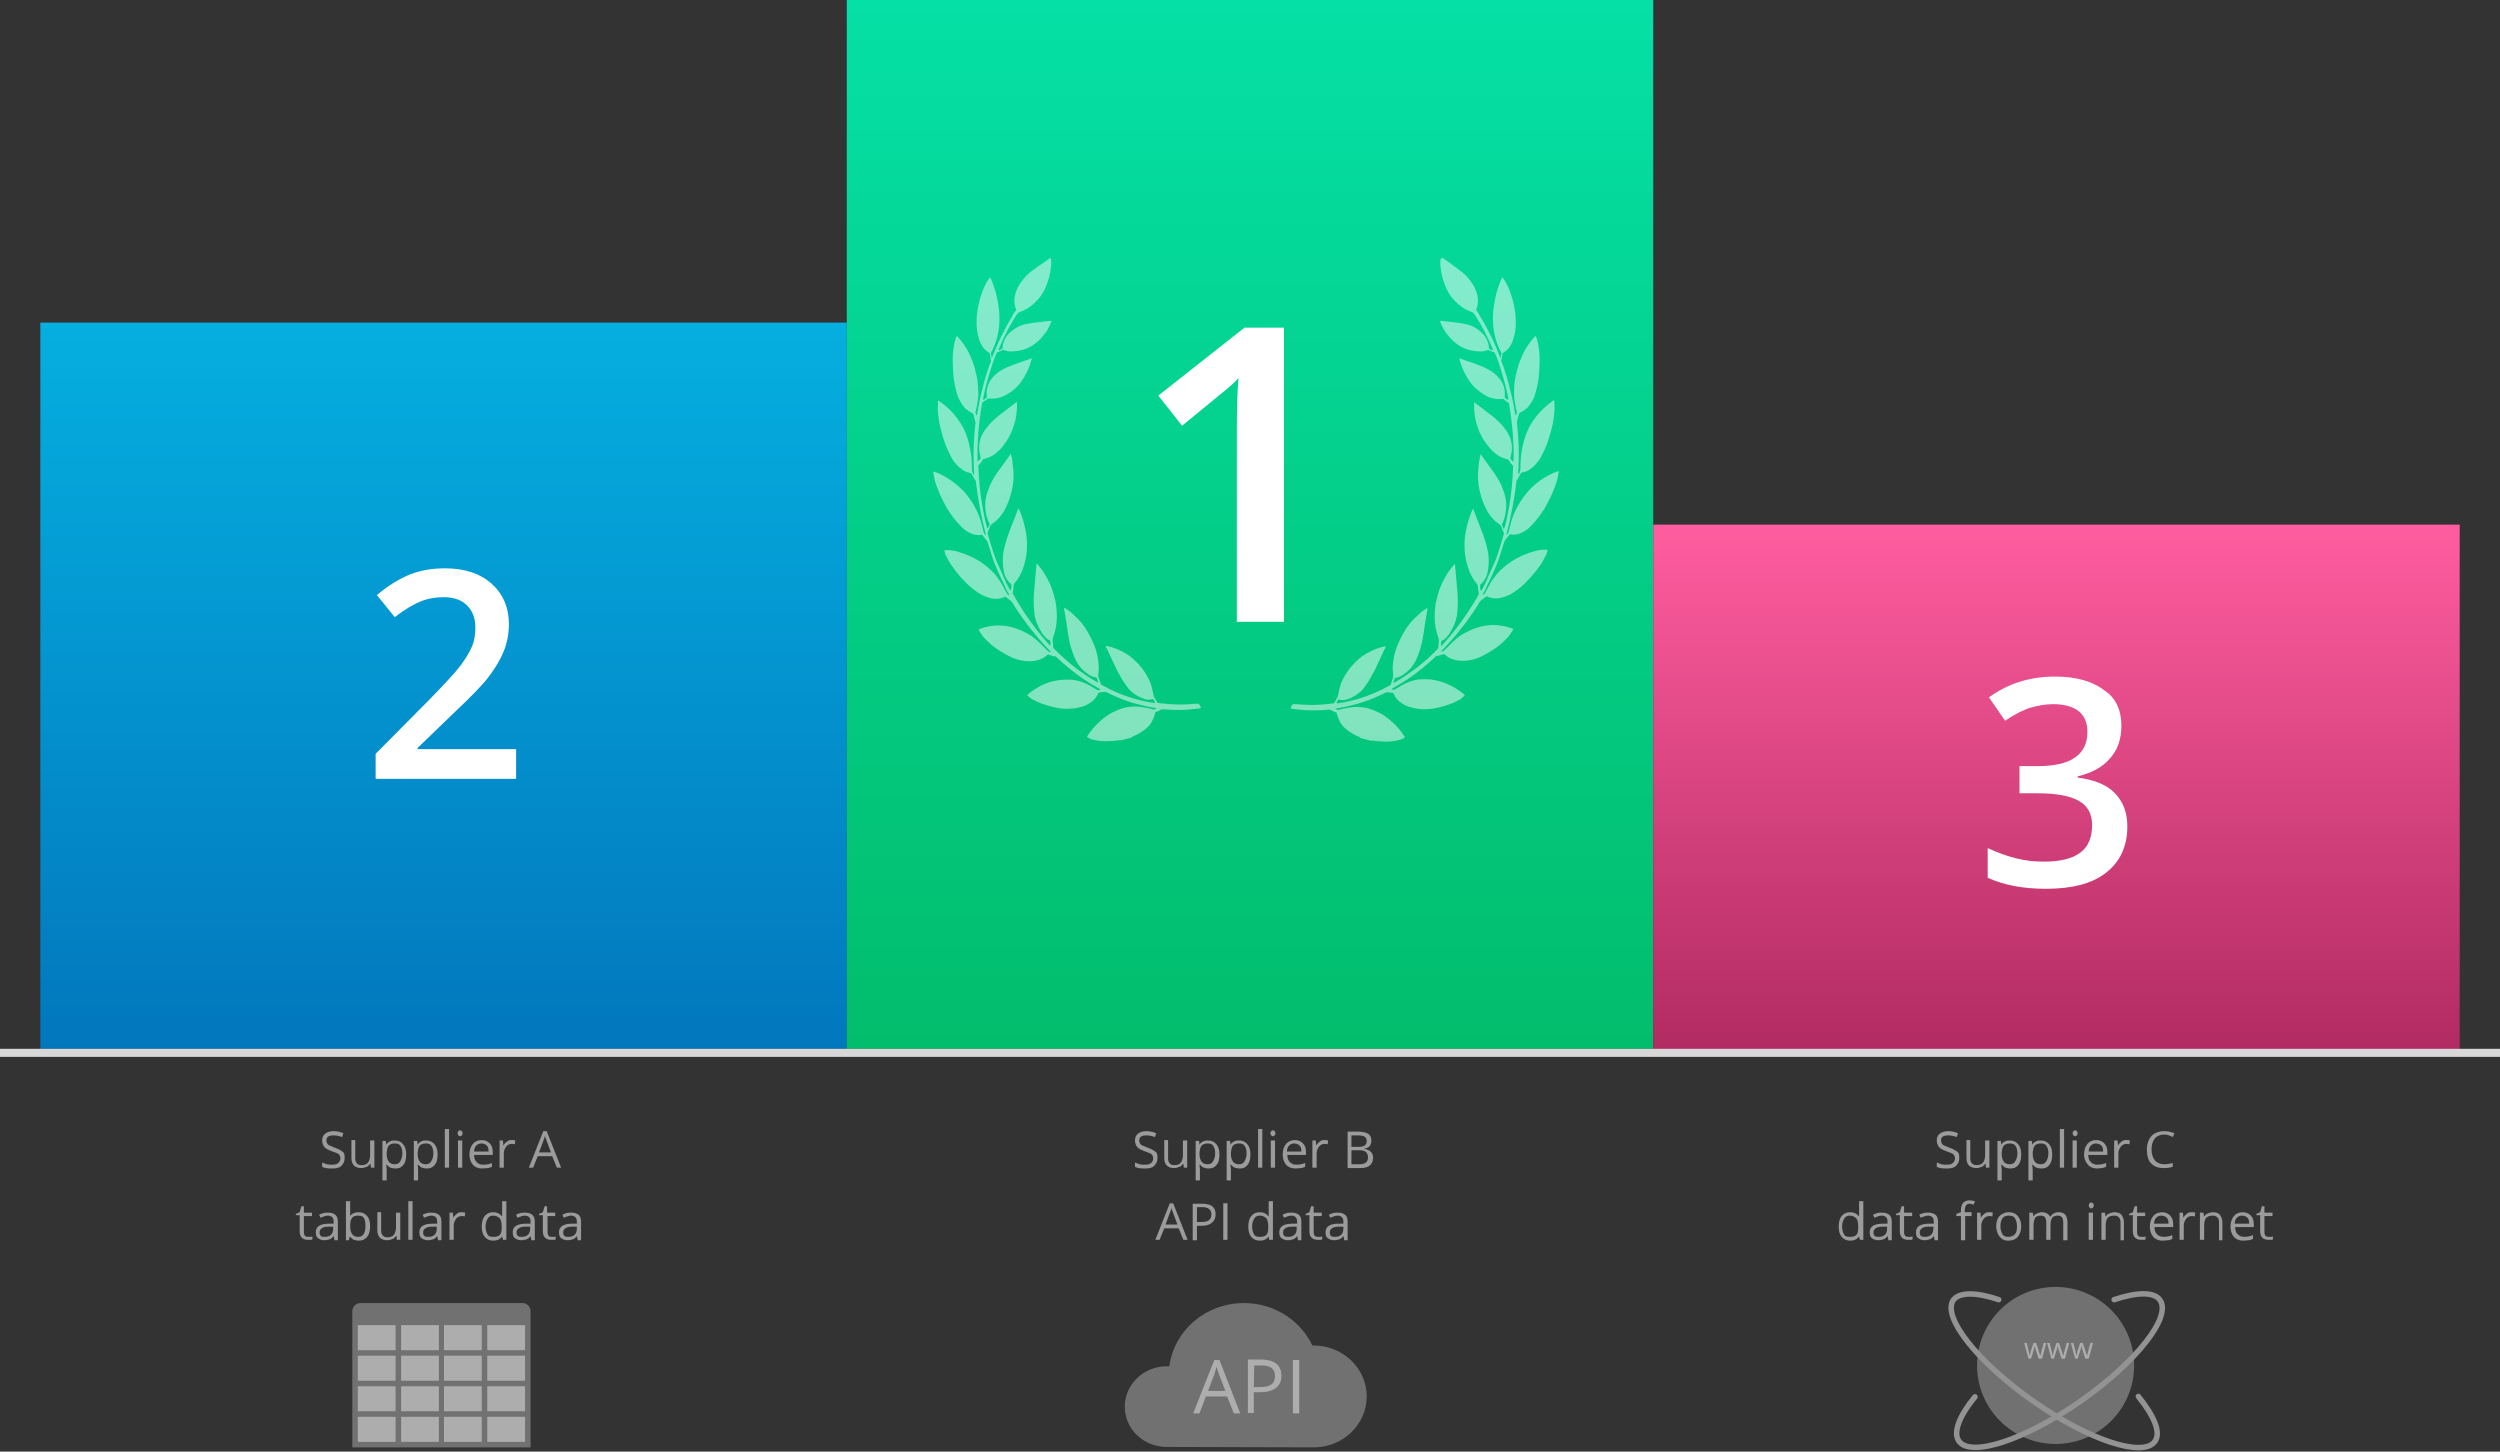 <?xml version="1.0" encoding="utf-8"?>
<!-- Generator: Adobe Illustrator 20.1.0, SVG Export Plug-In . SVG Version: 6.00 Build 0)  -->
<svg version="1.1" id="Слой_1" xmlns="http://www.w3.org/2000/svg" xmlns:xlink="http://www.w3.org/1999/xlink" x="0px" y="0px"
	 viewBox="0 0 589 342" style="enable-background:new 0 0 589 342;" xml:space="preserve">
<rect x="0" y="0" width="589" height="342" fill="#333333" stroke="none"/>
<style type="text/css">
	.st0{opacity:0.6;}
	.st1{fill:#9B9B9B;}
	.st2{fill:#FFFFFF;}
	.st3{fill:url(#SVGID_1_);}
	.st4{fill:url(#SVGID_2_);}
	.st5{opacity:0.5;fill:#FFFFFF;enable-background:new    ;}
	.st6{fill:url(#SVGID_3_);}
	.st7{fill:#D8D8D8;}
	.st8{fill:none;stroke:#D3D3D3;stroke-width:1.296;stroke-linecap:round;stroke-linejoin:round;}
</style>
<g>
	<g class="st0">
		<path class="st1" d="M309.9,341c6.7-0.2,12.1-5.5,12.1-12c0-6.6-5.6-12-12.5-12c-0.1,0-0.2,0-0.3,0c-2.8-5.9-9-10-16.1-10
			c-9.1,0-16.5,6.5-17.6,14.9c-0.2,0-0.4,0-0.6,0c-5.5,0-9.9,4.3-9.9,9.5c0,5.3,4.4,9.5,9.9,9.5c0.1,0,0.3,0,0.4,0v0L309.9,341
			L309.9,341L309.9,341z"/>
		<path class="st2" d="M290.7,333l-1.6-4h-5l-1.5,4h-1.5l5-12.6h1.2l4.9,12.6H290.7L290.7,333z M288.7,327.7l-1.5-3.9
			c-0.2-0.6-0.4-1.2-0.6-1.8c-0.1,0.5-0.3,1.2-0.5,1.8l-1.5,3.9L288.7,327.7L288.7,327.7z M301.9,324.1c0,1.3-0.4,2.2-1.3,2.9
			c-0.9,0.7-2.1,1-3.7,1h-1.5v4.9H294v-12.6h3.3C300.4,320.4,301.9,321.7,301.9,324.1L301.9,324.1z M295.4,326.8h1.3
			c1.3,0,2.2-0.2,2.8-0.6c0.6-0.4,0.9-1.1,0.9-2c0-0.8-0.3-1.5-0.8-1.9c-0.5-0.4-1.4-0.6-2.5-0.6h-1.6L295.4,326.8L295.4,326.8z
			 M304.6,333v-12.6h1.5V333H304.6z"/>
	</g>
	
		<linearGradient id="SVGID_1_" gradientUnits="userSpaceOnUse" x1="278.032" y1="187.906" x2="278.032" y2="186.906" gradientTransform="matrix(190 0 0 -171.069 -52721.5 32220.934)">
		<stop  offset="0" style="stop-color:#05AFE0"/>
		<stop  offset="1" style="stop-color:#0277BD"/>
	</linearGradient>
	<path class="st3" d="M9.5,76h190v171.1H9.5V76z"/>
	
		<linearGradient id="SVGID_2_" gradientUnits="userSpaceOnUse" x1="278.032" y1="187.627" x2="278.032" y2="186.627" gradientTransform="matrix(190 0 0 -247.099 -52531.5 46362.512)">
		<stop  offset="0" style="stop-color:#05E0A6"/>
		<stop  offset="1" style="stop-color:#02BD6C"/>
	</linearGradient>
	<path class="st4" d="M199.5,0h190v247.1h-190V0z"/>
	<g>
		<path class="st2" d="M302.5,146.5h-11.1v-44.7c0-5.3,0.1-9.6,0.4-12.7c-0.9,0.9-1.7,1.7-2.7,2.5c-1.1,0.9-4.6,3.8-10.6,8.7
			l-5.6-7.1l20.3-16h9.3V146.5L302.5,146.5z"/>
		<path class="st5" d="M247.6,61c0.1,0.6,0.1,1.2,0,1.8c-0.1,1.7-0.6,3.4-1.3,5c-0.7,1.7-1.9,3.1-3.3,4.2c-0.8,0.7-1.7,1.1-2.7,1.5
			c-0.1,0-0.2,0.1-0.2,0.1c-0.1,0-0.2,0.1-0.3,0.2c-0.5,0.6-0.9,1.3-1.3,2c-1,1.7-1.9,3.5-2.7,5.3c-0.2,0.4-0.3,0.8-0.5,1.1
			c0,0.1,0,0.1-0.1,0.2c0,0.1,0.1,0.1,0.2,0.1c0.3-0.1,0.5-0.2,0.8-0.4c0-0.1,0-0.1,0-0.2c0.1-1.4,0.8-2.8,1.9-3.7
			c1-0.9,2.1-1.5,3.4-1.8c0.8-0.2,1.6-0.3,2.4-0.4l3.4-0.4c0.1,0,0.3,0,0.4,0c0,0.2,0,0.3-0.1,0.4c-0.4,1-0.9,2-1.6,2.8
			c-0.8,1.1-1.8,2-2.9,2.7c-0.8,0.5-1.6,0.8-2.5,1c-0.8,0.2-1.7,0.3-2.5,0.3c-0.5,0-1-0.1-1.5-0.3c-0.2-0.1-0.3,0-0.5,0
			c-0.3,0.2-0.7,0.4-1.2,0.5c-0.9,1.5-3.1,9.2-3.3,11.2c0.4-0.1,0.7-0.3,0.9-0.6c0-0.1,0-0.2,0-0.2c-0.2-1.6,0.3-3.2,1.3-4.4
			c0.6-0.7,1.4-1.4,2.2-1.8c1-0.6,2-1,3.1-1.4c0.9-0.3,1.9-0.7,2.9-1c0.3-0.1,0.6-0.2,0.8-0.3c0.1,0,0.2,0,0.3-0.1
			c0,0.1,0,0.3-0.1,0.4c-0.5,1.9-1.4,3.8-2.6,5.4c-1,1.3-2.4,2.4-3.9,3.1c-1,0.5-2.2,0.7-3.3,0.6c-0.1,0-0.2,0-0.3,0
			c-0.1,0-0.3,0-0.3,0.1c-0.1,0.1-0.2,0.2-0.4,0.3c-0.2,0.2-0.5,0.3-0.8,0.6c-0.8,4.6-1.2,9.2-1.1,13.8c0.3-0.2,0.6-0.4,0.8-0.8
			c-0.1-0.3-0.2-0.6-0.2-0.8c-0.4-1.6-0.2-3.3,0.5-4.7c0.4-0.8,1-1.6,1.6-2.3c0.8-0.9,1.7-1.7,2.6-2.4c1.1-0.9,2.3-1.7,3.4-2.6
			c0.1-0.1,0.3-0.2,0.4-0.3c0.1,0,0.1-0.1,0.2-0.1c0,0.1,0,0.2,0,0.2c0,0.8,0,1.6-0.1,2.4c-0.1,1.2-0.4,2.3-0.8,3.4
			c-0.5,1.6-1.4,3.1-2.4,4.4c-0.5,0.7-1.2,1.3-1.8,1.8c-0.8,0.6-1.7,1-2.6,1.2c-0.2,0-0.4,0.2-0.5,0.4c-0.2,0.4-0.5,0.8-0.9,1.1
			c0.1,3.3,0.4,6.6,1,9.9c0.6,3.2,0.9,4.6,1.2,5c0,0,0.1-0.1,0.1-0.1c0.1-0.2,0.2-0.5,0.3-0.7c0.1-0.1,0.1-0.3,0-0.4
			c-0.1-0.1-0.1-0.3-0.2-0.4c-0.4-0.9-0.6-1.8-0.7-2.7c-0.1-1-0.1-2,0.1-3c0.2-1,0.6-2,1-3c0.6-1.3,1.4-2.5,2.2-3.6l2.1-2.9
			c0.1-0.2,0.3-0.4,0.4-0.6c0-0.1,0.1-0.1,0.1-0.2c0.1,0,0.1,0.1,0.1,0.2c0.3,1,0.4,2.1,0.5,3.2c0.2,1.7,0.1,3.5-0.3,5.2
			c-0.4,1.8-1,3.4-1.9,5c-0.7,1.1-1.5,2.1-2.6,2.8c0,0,0,0-0.1,0.1c-0.3,0.2-0.5,0.4-0.6,0.8c-0.1,0.4-0.3,0.8-0.5,1.2
			c0,0.1,0,0.2,0,0.3c0.2,0.6,0.3,1.2,0.5,1.8c0.3,0.9,0.5,1.7,0.8,2.5c0.4,1.3,0.9,2.6,1.5,3.8c0.5,1.1,1,2.2,1.5,3.4
			c0.3,0.6,0.6,1.2,0.9,1.7c0.1,0.1,0.1,0.2,0.2,0.2c0.2-0.4,0.2-0.9,0.2-1.3c0,0,0-0.1,0-0.1c-0.5-0.4-0.9-0.9-1.2-1.4
			c-0.4-0.7-0.6-1.5-0.7-2.3c-0.2-1.3-0.2-2.6,0-3.9c0.3-1.5,0.7-2.9,1.2-4.3c0.4-1.2,0.9-2.4,1.4-3.6c0.3-0.7,0.5-1.4,0.8-2.1
			c0-0.1,0.1-0.2,0.1-0.3c0.1,0.1,0.1,0.1,0.2,0.2c0.2,0.5,0.4,1,0.6,1.5c0.5,1.5,0.9,3,1.1,4.5c0.2,1.3,0.2,2.6,0.1,3.9
			c-0.1,1.3-0.4,2.6-0.8,3.8c-0.4,1.3-1.1,2.6-2,3.6c-0.2,0.2-0.3,0.5-0.3,0.8c0,0.5-0.1,1-0.2,1.5c0,0.1,0,0.3,0.1,0.4
			c1.6,2.9,3.4,5.6,5.4,8.2c1,1.3,2,2.5,3.1,3.7c0.1,0.1,0.2,0.1,0.3,0.2c0-0.4,0-0.8-0.1-1.2c-0.6-0.2-1-0.6-1.4-1.1
			c-0.3-0.3-0.5-0.6-0.7-1c-0.5-0.8-0.9-1.6-1.2-2.5c-0.2-0.6-0.4-1.3-0.4-2c-0.2-1.5-0.2-3-0.1-4.5c0.1-1.5,0.3-3.1,0.4-4.6
			c0.1-0.7,0.1-1.5,0.2-2.2c0-0.1,0-0.1,0-0.2c0.1,0,0.2,0.1,0.2,0.1c0.5,0.6,1,1.2,1.4,1.8c0.7,1.1,1.3,2.2,1.8,3.4
			c0.5,1.2,0.8,2.4,1.1,3.7c0.2,1.1,0.3,2.3,0.3,3.5c0,1.7-0.3,3.3-0.9,4.9c-0.1,0.3-0.1,0.6-0.1,0.8c0.1,0.4,0.1,0.9,0.1,1.3
			c0,0.2,0.1,0.4,0.2,0.5c0.4,0.4,0.8,0.8,1.2,1.2c1.4,1.3,2.9,2.6,4.5,3.8c1.4,1,2.8,2,4.3,2.8c0.1,0.1,0.2,0.1,0.4,0.2
			c0-0.1,0-0.1,0-0.2c-0.1-0.3-0.2-0.6-0.3-0.9c-0.1,0-0.1-0.1-0.2-0.1c-0.7-0.1-1.4-0.4-2-0.9c-1-0.7-1.9-1.6-2.5-2.7
			c-0.2-0.3-0.3-0.6-0.5-1c-0.5-1.2-0.9-2.4-1.2-3.7c-0.3-1.4-0.5-2.9-0.7-4.3c-0.2-1.2-0.4-2.4-0.6-3.6c0-0.1,0-0.1,0-0.2
			c0.2,0,0.3,0.1,0.4,0.2c0.7,0.4,1.3,0.9,1.9,1.5c1.4,1.2,2.6,2.7,3.5,4.4c0.5,0.9,0.9,1.8,1.3,2.7c0.3,0.7,0.5,1.5,0.7,2.3
			c0.3,1.4,0.5,2.8,0.3,4.2c-0.1,0.6,0,1.1,0.2,1.6c0.1,0.3,0.2,0.6,0.3,0.9c0,0.2,0.1,0.3,0.3,0.4c0.6,0.3,1.3,0.7,1.9,1
			c2.4,1.2,5,2.1,7.6,2.7c0.9,0.2,1.8,0.4,2.7,0.5c0.1,0,0.2,0,0.3,0c0-0.3-0.2-0.7-0.5-0.9h0c-0.6,0.2-1.3,0.2-1.9,0
			c-1.2-0.4-2.3-1-3.2-1.8c-0.4-0.4-0.8-0.8-1.1-1.3c-0.9-1.2-1.6-2.5-2.3-3.8c-0.7-1.4-1.3-2.9-2-4.3c-0.1-0.3-0.2-0.5-0.4-0.8
			c-0.1-0.1-0.1-0.3-0.2-0.5c0.1,0,0.2,0,0.3,0c0.4,0.1,0.8,0.2,1.2,0.3c1.5,0.5,3,1.2,4.2,2.1c0.9,0.7,1.7,1.5,2.4,2.3
			c0.8,0.9,1.4,1.9,2,3c0.5,1,0.8,2,1,3.1c0.1,0.3,0.1,0.6,0.2,1c0,0.1,0,0.2,0.1,0.2c0.2,0.4,0.5,0.8,0.7,1.2
			c0,0.1,0.1,0.1,0.1,0.2c0.6,0.1,1.2,0.1,1.7,0.2c1.2,0.1,2.3,0.2,3.5,0.2c1.3,0,2.6-0.1,3.9-0.2c0.1,0,0.1,0,0.2,0
			c0.2-0.1,0.5,0,0.6,0.3c0.2,0.2,0.3,0.4,0.3,0.7c-0.1,0-0.2,0.1-0.3,0.1c-0.9,0.1-1.8,0.2-2.7,0.3c-1.9,0.1-3.8,0.1-5.7-0.1
			c-0.2,0-0.5,0-0.7,0.1c-0.3,0.2-0.6,0.3-1,0.5c-0.1,0-0.2,0.1-0.3,0.1c0,0.1-0.1,0.3-0.1,0.4c-0.3,1.2-0.9,2.4-1.8,3.2
			c-0.8,0.7-1.7,1.3-2.7,1.8c-0.2,0.1-0.5,0.2-0.7,0.3c-0.1,0.1-0.3,0.2-0.4,0.3l-2.3,0.6c-0.2,0-0.3,0-0.5,0
			c-0.8,0.1-1.5,0.2-2.3,0.2c-1.1,0.1-2.2,0-3.3-0.2c-0.5-0.1-0.9-0.2-1.4-0.4c-0.1-0.1-0.2-0.1-0.3-0.2c-0.1-0.1-0.2-0.1-0.3-0.3
			c0-0.1,0.1-0.1,0.2-0.2c0.4-0.7,0.9-1.3,1.4-1.9c0.9-1,1.9-1.9,3-2.7c0.8-0.6,1.7-1,2.6-1.4c0.8-0.3,1.5-0.6,2.4-0.7
			c1.1-0.2,2.3-0.2,3.4,0c0.8,0.1,1.7,0.3,2.5,0.5c0.2,0.1,0.5,0.1,0.6-0.1l0.3-0.1c-0.1-0.1-0.2-0.1-0.4-0.1c-3-0.5-6-1.3-8.8-2.5
			c-0.9-0.4-1.8-0.8-2.6-1.2c-0.2-0.1-0.4-0.1-0.6-0.1c-0.3,0.1-0.6,0.1-0.9,0.1l-0.4,0.1l-0.1,0.3c-0.2,0.4-0.4,0.7-0.7,1.1
			c-0.7,0.8-1.7,1.4-2.7,1.8c-0.8,0.2-1.5,0.4-2.3,0.5c-1.6,0.2-3.2,0.1-4.8-0.3c-0.8-0.2-1.6-0.4-2.4-0.7c-0.9-0.3-1.8-0.7-2.7-1.2
			c-0.3-0.2-0.6-0.5-0.9-0.7c-0.1-0.1-0.1-0.1-0.2-0.2c0.1-0.1,0.2-0.2,0.3-0.3c0.5-0.4,1-0.8,1.5-1.1c1.8-1.2,3.9-2,6.1-2.2
			c1-0.1,2.1-0.1,3.1,0c1.4,0.2,2.7,0.7,3.9,1.4c0.5,0.3,1,0.6,1.5,0.9c0.1,0.1,0.2,0.1,0.3,0.1c0.2,0,0.3,0,0.5-0.1
			c0,0,0-0.1,0-0.1c-0.1-0.1-0.2-0.1-0.3-0.2c-1.3-0.7-2.6-1.5-3.9-2.4c-2-1.4-4-3-5.8-4.7c-0.2-0.3-0.5-0.5-0.9-0.5
			c0,0-0.1,0-0.1,0c-0.4-0.1-0.8-0.3-1.3-0.4l-0.3,0.2c-0.4,0.4-0.9,0.7-1.4,0.9c-0.8,0.3-1.7,0.5-2.7,0.5c-1.3,0-2.7-0.3-3.9-0.8
			c-1.3-0.6-2.5-1.3-3.7-2.1c-1.1-0.7-2-1.6-2.9-2.5c-0.5-0.5-0.9-1.1-1.3-1.8c0-0.1-0.1-0.2-0.1-0.3c0.1,0,0.1-0.1,0.2-0.1l1.2-0.4
			c0.7-0.2,1.5-0.3,2.3-0.4c1.3-0.1,2.5,0,3.8,0.3c1.7,0.4,3.2,1.1,4.7,2c0.9,0.6,1.8,1.4,2.6,2.2c0.5,0.5,0.9,0.9,1.4,1.4
			c0.2,0.2,0.5,0.4,0.8,0.3c0-0.1-0.1-0.1-0.2-0.2c-0.4-0.5-0.9-0.9-1.3-1.4c-1.5-1.6-2.8-3.2-4.1-4.9c-1.2-1.6-2.4-3.3-3.4-5
			c-0.1-0.2-0.3-0.4-0.5-0.6c-0.1-0.1-0.2-0.2-0.3-0.2l-0.9-0.7c-0.1,0-0.2,0.1-0.3,0.1c-0.9,0.4-1.9,0.5-2.9,0.3
			c-0.9-0.2-1.7-0.5-2.5-0.9c-1.2-0.7-2.4-1.6-3.4-2.6c-0.9-0.9-1.8-1.8-2.6-2.9c-0.6-0.8-1.2-1.6-1.7-2.5c-0.2-0.3-0.3-0.7-0.5-1
			c-0.1-0.1-0.1-0.2-0.2-0.2l-0.3-1.2c0.1-0.1,0.3-0.1,0.4-0.1c0.9,0,1.9,0.1,2.8,0.4c1.8,0.5,3.6,1.3,5.2,2.3
			c1.3,0.9,2.6,1.9,3.6,3.1c0.7,0.9,1.4,1.9,1.9,2.9c0.3,0.5,0.5,1,0.8,1.4c0.1,0.3,0.3,0.5,0.6,0.5c0-0.2-0.1-0.3-0.2-0.4
			c-0.3-0.5-0.6-1-0.8-1.6c-0.7-1.4-1.4-2.9-2-4.3c-0.6-1.4-1.1-2.8-1.5-4.3c-0.2-0.6-0.4-1.2-0.6-1.8c0-0.1-0.1-0.2-0.1-0.3
			c-0.4-0.5-0.8-0.9-1.1-1.4c0,0-0.1-0.1-0.1-0.1c0,0-0.1,0-0.1,0c-1,0.2-2,0-2.9-0.5c-0.8-0.4-1.5-0.9-2.1-1.6
			c-1.2-1.2-2.2-2.6-3.1-4c-0.6-1.1-1.2-2.2-1.7-3.3c-0.5-1.2-1-2.4-1.3-3.6c-0.1-0.5-0.2-1.1-0.3-1.6c0-0.1,0-0.2,0-0.3
			c0.1,0,0.2,0.1,0.4,0.1c0.9,0.3,1.7,0.7,2.5,1.2c1.6,0.9,3.1,2.1,4.4,3.5c1.7,1.9,3,4.2,3.8,6.6c0.3,0.9,0.5,1.8,0.7,2.7
			c0.1,0.3,0.2,0.6,0.5,0.9c0,0,0.1,0,0.1,0c0,0,0,0,0,0c-1.1-4.2-1.9-8.5-2.4-12.8c-0.1-0.1-0.2-0.2-0.3-0.4
			c-0.2-0.4-0.4-0.8-0.6-1.1c-0.1-0.1-0.1-0.2-0.2-0.3c-0.1,0-0.2,0-0.3-0.1c-0.7-0.1-1.4-0.4-2-0.9c-0.8-0.6-1.4-1.3-2-2.1
			c-0.7-1.2-1.3-2.5-1.8-3.8c-0.4-1.1-0.7-2.2-1-3.3c-0.4-1.4-0.6-2.8-0.7-4.2c-0.1-0.8,0-1.6,0-2.4c0-0.1,0-0.2,0.1-0.3
			c0.1,0,0.1,0.1,0.2,0.1c1.1,0.8,2.2,1.7,3.1,2.7c1,1.1,1.9,2.4,2.6,3.7c0.8,1.6,1.3,3.3,1.6,5c0.3,1.5,0.4,3.1,0.4,4.6
			c0,0.4,0.1,0.9,0.3,1.2c0,0,0,0.1,0.1,0.1c0,0,0,0.1,0.1,0.1v-0.4c0-1-0.1-2-0.1-3c-0.1-2.9,0.1-5.7,0.4-8.6
			c0.1-0.3,0-0.6-0.1-0.8c0,0,0-0.1,0-0.1c-0.1-0.4-0.2-0.8-0.3-1.2c0-0.2-0.2-0.4-0.4-0.5c-0.6-0.3-1.2-0.7-1.7-1.2
			c-0.8-0.9-1.3-1.9-1.7-2.9c-0.4-1.3-0.7-2.6-0.9-4c-0.1-1.1-0.2-2.2-0.2-3.3c-0.1-1.4,0-2.8,0.2-4.2c0.1-0.7,0.3-1.4,0.5-2.1
			c0-0.1,0.1-0.2,0.2-0.4c0.1,0,0.1,0.1,0.2,0.1c1.1,1.2,2.1,2.6,2.8,4.1c0.5,1.1,1,2.3,1.3,3.5c0.1,0.5,0.2,1,0.4,1.6
			c0.3,1.5,0.4,3.1,0.4,4.7c-0.1,1.2-0.3,2.4-0.6,3.6c-0.1,0.2-0.1,0.4,0,0.6c0,0.1,0.1,0.3,0.1,0.4c0,0,0,0.1,0.1,0.1
			c0-0.1,0-0.1,0.1-0.2c0.2-1.4,0.5-2.8,0.8-4.2c0.5-2.1,1-4.2,1.7-6.2c0.2-0.7,0.4-1.3,0.7-1.9c0-0.1,0.1-0.2,0.1-0.3
			c0-0.4-0.1-0.7-0.2-1.1l-0.1-0.8c-0.1,0-0.1-0.1-0.2-0.1c-0.5-0.3-0.9-0.7-1.3-1.1c-0.4-0.6-0.8-1.3-1-2c-0.5-1.5-0.7-3.1-0.6-4.7
			c0-1.1,0.2-2.2,0.4-3.3c0.3-1.5,0.8-3,1.4-4.4c0.3-0.7,0.7-1.4,1.2-2.1c0.1-0.1,0.1-0.2,0.2-0.1c0.1,0.1,0.1,0.3,0.2,0.4
			c0.3,0.7,0.6,1.4,0.8,2.1c0.6,1.8,0.9,3.6,1.1,5.5c0.1,1.1,0.1,2.3,0,3.4c-0.2,2-0.7,3.9-1.6,5.7c-0.4,0.7-0.4,0.7-0.2,1.6
			c0,0,0,0.1,0,0.1c0,0.1,0,0.1,0.1,0.1c0-0.1,0.1-0.1,0.1-0.2c0.3-0.7,0.6-1.5,0.9-2.2c0.8-1.9,1.7-3.7,2.7-5.5
			c0.3-0.6,0.7-1.2,1.1-1.9c0.2-0.5,0.5-0.9,0.8-1.3c0.1-0.1,0.1-0.2,0.1-0.2c0,0,0-0.1,0-0.1c-0.5-1.1-0.5-2.4-0.2-3.6
			c0.3-1.1,0.8-2.1,1.5-3c0.7-1,1.6-1.9,2.6-2.6c0.8-0.6,1.6-1.2,2.4-1.7c0.4-0.3,0.9-0.6,1.3-0.9c0.1-0.1,0.2-0.1,0.3-0.3L247.6,61
			L247.6,61z M339.4,61c-0.1,0.6-0.1,1.2,0,1.8c0.1,1.7,0.6,3.4,1.3,5c0.7,1.7,1.9,3.1,3.3,4.2c0.8,0.7,1.7,1.1,2.7,1.5
			c0.1,0,0.2,0.1,0.2,0.1c0.1,0,0.2,0.1,0.3,0.2c0.4,0.6,0.9,1.3,1.3,2c1,1.7,1.9,3.5,2.7,5.3c0.2,0.4,0.3,0.8,0.5,1.1
			c0,0.1,0,0.1,0.1,0.2c0,0.1-0.1,0.1-0.2,0.1c-0.3-0.1-0.5-0.2-0.8-0.4c0-0.1,0-0.1,0-0.2c-0.1-1.4-0.8-2.8-1.9-3.7
			c-1-0.9-2.1-1.5-3.4-1.8c-0.8-0.2-1.6-0.3-2.4-0.4l-3.4-0.4c-0.1,0-0.3,0-0.4,0c0,0.2,0,0.3,0.1,0.4c0.4,1,0.9,2,1.6,2.8
			c0.8,1.1,1.8,2,2.9,2.7c0.8,0.5,1.6,0.8,2.5,1c0.8,0.2,1.7,0.3,2.5,0.3c0.5,0,1-0.1,1.5-0.3c0.2-0.1,0.3,0,0.5,0
			c0.3,0.2,0.7,0.4,1.2,0.5c0.9,1.5,3.1,9.2,3.3,11.2c-0.4-0.1-0.7-0.3-0.9-0.6c0-0.1,0-0.2,0-0.2c0.2-1.6-0.3-3.2-1.4-4.4
			c-0.6-0.7-1.4-1.4-2.2-1.8c-1-0.6-2-1-3.1-1.4c-0.9-0.3-1.9-0.7-2.9-1c-0.3-0.1-0.6-0.2-0.8-0.3c-0.1,0-0.2,0-0.3-0.1
			c0,0.1,0,0.3,0.1,0.4c0.5,1.9,1.4,3.8,2.6,5.4c1,1.3,2.4,2.4,3.9,3.2c1,0.5,2.2,0.7,3.3,0.6c0.1,0,0.2,0,0.3,0
			c0.1,0,0.3,0,0.3,0.1c0.1,0.1,0.2,0.2,0.4,0.3c0.2,0.2,0.5,0.3,0.8,0.6c0.8,4.6,1.2,9.2,1.1,13.8c-0.3-0.2-0.6-0.4-0.8-0.8
			c0.1-0.3,0.2-0.6,0.2-0.8c0.4-1.6,0.2-3.3-0.5-4.7c-0.4-0.8-1-1.6-1.6-2.3c-0.8-0.9-1.7-1.7-2.6-2.4c-1.1-0.9-2.3-1.7-3.4-2.6
			c-0.1-0.1-0.3-0.2-0.4-0.3c-0.1,0-0.1-0.1-0.2-0.1c0,0.1,0,0.2,0,0.2c0,0.8,0,1.6,0.1,2.4c0.1,1.2,0.4,2.3,0.8,3.4
			c0.5,1.6,1.4,3.1,2.5,4.4c0.5,0.7,1.2,1.3,1.8,1.8c0.8,0.6,1.7,1,2.6,1.2c0.2,0,0.4,0.2,0.5,0.4c0.2,0.4,0.5,0.8,0.9,1.1
			c-0.1,3.3-0.4,6.6-1,9.9c-0.6,3.2-0.9,4.6-1.2,5c0,0-0.1-0.1-0.1-0.1c-0.1-0.2-0.2-0.5-0.3-0.7c-0.1-0.1-0.1-0.3,0-0.4
			c0.1-0.1,0.1-0.2,0.2-0.4c0.4-0.9,0.6-1.8,0.7-2.7c0.1-1,0.1-2-0.1-3c-0.2-1-0.6-2-1-3c-0.6-1.3-1.4-2.5-2.2-3.6
			c-0.7-1-1.4-1.9-2.1-2.9c-0.1-0.2-0.3-0.4-0.4-0.6c0-0.1-0.1-0.1-0.1-0.2c-0.1,0-0.1,0.1-0.1,0.2c-0.3,1-0.4,2.1-0.5,3.2
			c-0.2,1.7-0.1,3.5,0.3,5.2c0.4,1.8,1,3.4,1.9,5c0.7,1.1,1.5,2.1,2.6,2.8c0,0,0,0,0.1,0.1c0.3,0.2,0.5,0.4,0.6,0.8
			c0.1,0.4,0.3,0.8,0.5,1.2c0,0.1,0,0.2,0,0.3c-0.2,0.6-0.3,1.2-0.5,1.8c-0.3,0.9-0.5,1.7-0.8,2.5c-0.4,1.3-0.9,2.6-1.5,3.8
			c-0.5,1.1-1,2.2-1.5,3.4c-0.3,0.6-0.6,1.2-0.9,1.7c0,0.1-0.1,0.2-0.2,0.2c-0.2-0.4-0.2-0.9-0.2-1.3c0,0,0-0.1,0-0.1
			c0.5-0.4,0.9-0.9,1.2-1.4c0.4-0.7,0.6-1.5,0.7-2.3c0.2-1.3,0.2-2.6,0-3.9c-0.3-1.5-0.7-2.9-1.2-4.3c-0.5-1.2-0.9-2.4-1.4-3.6
			c-0.3-0.7-0.5-1.4-0.8-2.1c0-0.1-0.1-0.2-0.1-0.3c-0.1,0.1-0.1,0.1-0.2,0.2c-0.2,0.5-0.4,1-0.6,1.5c-0.5,1.5-0.9,3-1.1,4.5
			c-0.2,1.3-0.2,2.6-0.1,3.9c0.1,1.3,0.4,2.6,0.8,3.8c0.4,1.3,1.1,2.6,2,3.7c0.2,0.2,0.3,0.5,0.3,0.8c0,0.5,0.1,1,0.2,1.5
			c0,0.1,0,0.3-0.1,0.4c-0.2,0.3-0.3,0.6-0.5,0.9c-1.5,2.5-3.1,4.9-4.9,7.2c-1,1.3-2,2.5-3.1,3.7c-0.1,0.1-0.2,0.1-0.3,0.2
			c0-0.4,0-0.8,0.1-1.2c0.6-0.2,1-0.6,1.4-1.1c0.3-0.3,0.5-0.6,0.7-1c0.5-0.8,0.9-1.6,1.2-2.5c0.2-0.6,0.4-1.3,0.4-2
			c0.2-1.5,0.2-3,0.1-4.5c-0.1-1.5-0.3-3.1-0.4-4.6c-0.1-0.7-0.1-1.5-0.2-2.2c0-0.1,0-0.1,0-0.2c-0.1,0-0.2,0.1-0.2,0.1
			c-0.5,0.6-1,1.2-1.4,1.8c-0.7,1.1-1.3,2.2-1.8,3.4c-0.5,1.2-0.8,2.4-1.1,3.7c-0.2,1.1-0.3,2.3-0.3,3.5c0,1.7,0.3,3.3,0.9,4.9
			c0.1,0.3,0.1,0.6,0.1,0.8c-0.1,0.4-0.1,0.9-0.1,1.3c0,0.2-0.1,0.4-0.2,0.5c-0.4,0.4-0.8,0.8-1.2,1.2c-1.4,1.4-2.9,2.6-4.5,3.8
			c-1.4,1-2.8,2-4.3,2.8c-0.1,0.1-0.3,0.1-0.4,0.2c0-0.1,0-0.1,0-0.2c0.1-0.3,0.2-0.6,0.3-0.9c0.1,0,0.1-0.1,0.2-0.1
			c0.7-0.1,1.4-0.4,2-0.9c1-0.7,1.9-1.6,2.5-2.7c0.2-0.3,0.3-0.6,0.5-1c0.5-1.2,0.9-2.4,1.2-3.7c0.3-1.4,0.5-2.9,0.7-4.3
			c0.2-1.2,0.4-2.4,0.6-3.6c0-0.1,0-0.1,0-0.2c-0.2,0-0.3,0.1-0.4,0.2c-0.7,0.4-1.3,0.9-1.9,1.5c-1.4,1.2-2.6,2.7-3.5,4.4
			c-0.5,0.9-0.9,1.8-1.3,2.7c-0.3,0.7-0.5,1.5-0.7,2.3c-0.3,1.4-0.5,2.8-0.3,4.2c0.1,0.6,0,1.1-0.2,1.6c-0.1,0.3-0.2,0.6-0.3,0.9
			c0,0.2-0.1,0.3-0.3,0.4c-0.6,0.3-1.3,0.7-1.9,1c-2.4,1.2-5,2.1-7.6,2.7c-0.9,0.2-1.8,0.4-2.7,0.5c-0.1,0-0.2,0-0.3,0
			c0-0.3,0.2-0.7,0.5-0.9h0c0.6,0.2,1.3,0.2,1.9,0c1.2-0.4,2.3-1,3.2-1.8c0.4-0.4,0.8-0.8,1.1-1.3c0.9-1.2,1.6-2.5,2.3-3.8
			c0.7-1.4,1.3-2.9,2-4.3c0.1-0.3,0.2-0.5,0.4-0.8c0.1-0.1,0.1-0.3,0.2-0.5c-0.1,0-0.2,0-0.3,0c-0.4,0.1-0.8,0.2-1.2,0.3
			c-1.5,0.5-2.9,1.2-4.2,2.1c-0.9,0.7-1.7,1.5-2.4,2.3c-0.8,0.9-1.4,1.9-2,3c-0.5,1-0.8,2-1,3.1c-0.1,0.3-0.1,0.6-0.2,1
			c0,0.1,0,0.2-0.1,0.2c-0.2,0.4-0.5,0.8-0.7,1.2c0,0.1-0.1,0.1-0.1,0.2c-0.6,0.1-1.2,0.1-1.7,0.2c-1.2,0.1-2.3,0.2-3.5,0.2
			c-1.3,0-2.6-0.1-3.9-0.2c-0.1,0-0.1,0-0.2,0c-0.2-0.1-0.5,0-0.6,0.3c-0.2,0.2-0.3,0.4-0.3,0.7c0.1,0,0.2,0.1,0.3,0.1
			c0.9,0.1,1.8,0.2,2.8,0.3c1.9,0.1,3.8,0.1,5.7-0.1c0.2,0,0.5,0,0.7,0.1c0.3,0.2,0.6,0.3,1,0.5c0.1,0,0.2,0.1,0.3,0.1
			c0,0.1,0.1,0.3,0.1,0.4c0.3,1.2,0.9,2.4,1.8,3.2c0.8,0.7,1.7,1.3,2.7,1.8c0.2,0.1,0.5,0.2,0.7,0.3c0.1,0.1,0.3,0.2,0.4,0.3
			l2.3,0.6c0.2,0,0.3,0,0.5,0c0.8,0.1,1.5,0.2,2.3,0.2c1.1,0.1,2.2,0,3.3-0.2c0.5-0.1,0.9-0.2,1.4-0.4c0.1-0.1,0.2-0.1,0.3-0.2
			c0.1-0.1,0.2-0.1,0.3-0.3c0-0.1-0.1-0.1-0.2-0.2c-0.4-0.7-0.9-1.3-1.4-1.9c-0.9-1-1.9-1.9-3-2.7c-0.8-0.6-1.7-1-2.6-1.4
			c-0.8-0.3-1.6-0.6-2.4-0.7c-1.1-0.2-2.3-0.2-3.4,0c-0.8,0.1-1.7,0.3-2.5,0.5c-0.2,0.1-0.5,0.1-0.6-0.1l-0.3-0.1
			c0.1-0.1,0.2-0.1,0.4-0.1c3-0.5,6-1.3,8.8-2.5c0.9-0.4,1.8-0.8,2.6-1.2c0.2-0.1,0.4-0.1,0.6-0.1c0.3,0.1,0.6,0.1,0.9,0.1l0.4,0.1
			l0.1,0.3c0.2,0.4,0.4,0.7,0.7,1.1c0.7,0.8,1.7,1.4,2.7,1.8c0.8,0.2,1.5,0.4,2.3,0.5c1.6,0.2,3.2,0.1,4.8-0.3
			c0.8-0.2,1.6-0.4,2.4-0.7c0.9-0.3,1.8-0.7,2.7-1.2c0.3-0.2,0.6-0.5,0.9-0.8c0.1-0.1,0.1-0.1,0.2-0.2c-0.1-0.1-0.2-0.2-0.3-0.3
			c-0.5-0.4-1-0.8-1.5-1.1c-1.8-1.2-3.9-2-6.1-2.3c-1-0.1-2.1-0.1-3.1,0c-1.4,0.2-2.7,0.7-3.9,1.4c-0.5,0.3-1,0.6-1.5,0.9
			c-0.1,0.1-0.2,0.1-0.3,0.1c-0.2,0-0.3,0-0.5-0.1c0,0,0-0.1,0-0.1c0.1-0.1,0.2-0.1,0.3-0.2c1.3-0.7,2.6-1.5,3.9-2.4
			c2-1.4,4-3,5.8-4.7c0.2-0.3,0.5-0.5,0.9-0.5c0,0,0.1,0,0.1,0c0.4-0.1,0.8-0.3,1.3-0.4l0.3,0.2c0.4,0.4,0.9,0.7,1.4,0.9
			c0.8,0.3,1.7,0.5,2.7,0.5c1.3,0,2.7-0.3,3.9-0.8c1.3-0.6,2.5-1.3,3.7-2.1c1.1-0.7,2-1.6,2.9-2.5c0.5-0.5,0.9-1.2,1.3-1.8
			c0-0.1,0.1-0.2,0.1-0.3c-0.1,0-0.1-0.1-0.2-0.1l-1.2-0.4c-0.7-0.2-1.5-0.3-2.3-0.4c-1.3-0.1-2.5,0-3.8,0.3c-1.7,0.4-3.2,1.1-4.7,2
			c-0.9,0.6-1.8,1.4-2.6,2.2c-0.5,0.5-0.9,0.9-1.4,1.4c-0.2,0.2-0.5,0.4-0.8,0.3c0.1-0.1,0.1-0.1,0.2-0.2c0.4-0.5,0.9-0.9,1.3-1.4
			c1.5-1.6,2.8-3.2,4.1-4.9c1.2-1.6,2.4-3.3,3.4-5c0.1-0.2,0.3-0.4,0.5-0.6c0.1-0.1,0.2-0.2,0.3-0.2l0.9-0.7c0.1,0,0.2,0.1,0.3,0.1
			c0.9,0.4,1.9,0.5,2.9,0.3c0.9-0.2,1.7-0.5,2.5-0.9c1.2-0.7,2.4-1.6,3.4-2.6c0.9-0.9,1.8-1.9,2.6-2.9c0.6-0.8,1.2-1.6,1.7-2.5
			c0.2-0.3,0.3-0.7,0.5-1c0.1-0.1,0.1-0.2,0.2-0.2l0.3-1.2c-0.1-0.1-0.3-0.1-0.4-0.1c-0.9,0-1.9,0.1-2.8,0.4
			c-1.8,0.5-3.6,1.3-5.2,2.3c-1.3,0.9-2.6,1.9-3.6,3.1c-0.7,0.9-1.4,1.8-1.9,2.9c-0.3,0.5-0.5,1-0.8,1.4c-0.1,0.3-0.3,0.5-0.6,0.5
			c0-0.2,0.1-0.3,0.2-0.4c0.3-0.5,0.6-1,0.8-1.6c0.7-1.4,1.4-2.9,2-4.3c0.6-1.4,1.1-2.8,1.5-4.3c0.2-0.6,0.4-1.2,0.6-1.8
			c0-0.1,0.1-0.2,0.1-0.3c0.4-0.5,0.7-0.9,1.1-1.4c0,0,0.1-0.1,0.1-0.1c0,0,0.1,0,0.1,0c1,0.2,2,0,2.9-0.5c0.8-0.4,1.5-0.9,2.1-1.6
			c1.2-1.2,2.2-2.6,3.1-4c0.6-1.1,1.2-2.2,1.7-3.3c0.5-1.2,1-2.4,1.3-3.6c0.1-0.5,0.2-1.1,0.3-1.6c0-0.1,0-0.2,0-0.3
			c-0.1,0-0.2,0.1-0.4,0.1c-2.6,1-5,2.6-6.8,4.7c-1.7,1.9-3,4.2-3.8,6.6c-0.3,0.9-0.5,1.8-0.7,2.7c-0.1,0.3-0.2,0.6-0.5,0.9
			c0,0-0.1,0-0.1,0c0,0,0,0,0,0c1.1-4.2,1.9-8.5,2.4-12.8c0.1-0.1,0.2-0.2,0.3-0.4c0.2-0.4,0.4-0.8,0.6-1.1c0.1-0.1,0.1-0.2,0.2-0.3
			c0.1,0,0.2-0.1,0.3-0.1c0.7-0.1,1.4-0.4,2-0.9c0.8-0.6,1.4-1.3,2-2.1c0.7-1.2,1.3-2.5,1.8-3.8c0.4-1.1,0.7-2.2,1-3.3
			c0.4-1.4,0.6-2.8,0.7-4.2c0.1-0.8,0-1.6,0-2.4c0-0.1,0-0.2-0.1-0.3c-0.1,0-0.1,0.1-0.2,0.1c-1.1,0.8-2.2,1.7-3.1,2.7
			c-1,1.1-1.9,2.3-2.6,3.7c-0.8,1.6-1.3,3.3-1.6,5c-0.3,1.5-0.4,3.1-0.4,4.6c0,0.4-0.1,0.9-0.3,1.2c0,0,0,0.1-0.1,0.1
			c0,0,0,0.1-0.1,0.1v-0.4c0-1,0.1-2,0.1-3c0.1-2.9-0.1-5.7-0.4-8.6c-0.1-0.3,0-0.6,0.1-0.8c0,0,0-0.1,0-0.1
			c0.1-0.4,0.2-0.8,0.3-1.2c0-0.2,0.2-0.4,0.4-0.5c0.6-0.3,1.2-0.7,1.7-1.2c0.8-0.9,1.4-1.9,1.7-2.9c0.4-1.3,0.7-2.6,0.9-4
			c0.1-1.1,0.2-2.2,0.2-3.2c0.1-1.4,0-2.8-0.2-4.2c-0.1-0.7-0.3-1.4-0.5-2.1c0-0.1-0.1-0.2-0.2-0.4c-0.1,0-0.1,0.1-0.2,0.1
			c-1.1,1.2-2.1,2.6-2.8,4.1c-0.5,1.1-1,2.3-1.3,3.5c-0.1,0.5-0.2,1-0.4,1.6c-0.6,2.7-0.5,5.6,0.2,8.3c0.1,0.2,0.1,0.4,0,0.6
			c0,0.1-0.1,0.3-0.1,0.4c0,0,0,0.1-0.1,0.1c0-0.1,0-0.1-0.1-0.2c-0.2-1.4-0.5-2.8-0.8-4.2c-0.5-2.1-1-4.2-1.7-6.2
			c-0.2-0.7-0.4-1.3-0.7-1.9c0-0.1-0.1-0.2-0.1-0.3c0-0.4,0.1-0.7,0.2-1.1l0.1-0.8c0.1,0,0.1-0.1,0.2-0.1c0.5-0.3,0.9-0.7,1.3-1.1
			c0.4-0.6,0.8-1.3,1-2c0.5-1.5,0.7-3.1,0.6-4.7c0-1.1-0.2-2.2-0.4-3.3c-0.3-1.5-0.8-3-1.4-4.4c-0.3-0.7-0.7-1.4-1.2-2.1
			c-0.1-0.1-0.1-0.2-0.2-0.1c-0.1,0.1-0.1,0.3-0.2,0.4c-0.3,0.7-0.6,1.4-0.8,2.1c-0.6,1.8-0.9,3.6-1.1,5.5c-0.1,1.1-0.1,2.3,0,3.4
			c0.2,2,0.7,3.9,1.6,5.7c0.4,0.7,0.4,0.7,0.2,1.6c0,0,0,0.1,0,0.1c0,0.1,0,0.1-0.1,0.1c0-0.1-0.1-0.1-0.1-0.2
			c-0.3-0.7-0.6-1.5-0.9-2.2c-0.8-1.9-1.7-3.7-2.7-5.5c-0.3-0.6-0.7-1.2-1.1-1.9c-0.2-0.4-0.5-0.9-0.8-1.3c-0.1-0.1-0.1-0.2-0.1-0.2
			c0,0,0-0.1,0-0.1c0.5-1.1,0.5-2.4,0.2-3.6c-0.3-1.1-0.8-2.1-1.5-3c-0.7-1-1.6-1.9-2.6-2.6c-0.8-0.6-1.6-1.2-2.4-1.8
			c-0.4-0.3-0.9-0.6-1.3-0.9c-0.1-0.1-0.2-0.1-0.3-0.3L339.4,61L339.4,61z"/>
	</g>
	
		<linearGradient id="SVGID_3_" gradientUnits="userSpaceOnUse" x1="278.032" y1="188.255" x2="278.032" y2="187.255" gradientTransform="matrix(190 0 0 -123.55 -52341.5 23382.4)">
		<stop  offset="0" style="stop-color:#FF5D9F"/>
		<stop  offset="1" style="stop-color:#B22B62"/>
	</linearGradient>
	<path class="st6" d="M389.5,123.6h190v123.6h-190V123.6z"/>
	<path class="st7" d="M0,247.1h589v1.9H0V247.1z"/>
	<path class="st2" d="M121.6,183.5H88.5v-5.9l12.6-12.7c3.7-3.8,6.2-6.5,7.4-8.1c1.2-1.6,2.1-3.1,2.7-4.5s0.8-2.9,0.8-4.5
		c0-2.2-0.7-3.9-2-5.2s-3.2-1.9-5.5-1.9c-1.9,0-3.7,0.3-5.4,1c-1.7,0.7-3.8,1.9-6.1,3.7l-4.2-5.2c2.7-2.3,5.4-3.9,7.9-4.9
		c2.6-1,5.3-1.4,8.2-1.4c4.5,0,8.2,1.2,10.9,3.6c2.7,2.4,4.1,5.6,4.1,9.6c0,2.1-0.4,4.3-1.2,6.3c-0.8,2-2,4-3.6,6.1
		c-1.6,2.1-4.4,4.9-8.2,8.5l-8.5,8.2v0.3h23.2L121.6,183.5L121.6,183.5z M499.8,171c0,3.1-0.9,5.7-2.7,7.7c-1.8,2.1-4.3,3.4-7.6,4.2
		v0.3c3.9,0.5,6.9,1.7,8.8,3.7s2.9,4.5,2.9,7.8c0,4.7-1.7,8.3-5,10.9c-3.3,2.6-8,3.8-14.2,3.8c-5.4,0-10-0.9-13.7-2.6v-7
		c2.1,1,4.3,1.8,6.6,2.4c2.3,0.6,4.5,0.8,6.7,0.8c3.8,0,6.6-0.7,8.5-2.1c1.9-1.4,2.8-3.6,2.8-6.5c0-2.6-1-4.5-3.1-5.7
		c-2.1-1.2-5.3-1.8-9.8-1.8h-4.2v-6.4h4.3c7.8,0,11.7-2.7,11.7-8.1c0-2.1-0.7-3.7-2-4.8c-1.4-1.1-3.4-1.7-6-1.7
		c-1.8,0-3.6,0.3-5.3,0.8c-1.7,0.5-3.7,1.5-6.1,3.1l-3.8-5.5c4.5-3.3,9.7-4.9,15.6-4.9c4.9,0,8.8,1.1,11.5,3.2
		C498.4,164.3,499.8,167.2,499.8,171L499.8,171z"/>
	<g class="st0">
		<g transform="translate(459 303)">
			<circle class="st1" cx="25.3" cy="18.7" r="18.5"/>
			<g>
				<path class="st8" d="M6.3,26.1c-3.7,4.5-5.2,8.4-3.8,10.4c2.8,4,15.6-0.3,28.7-9.4C44.3,17.9,52.7,7.3,49.9,3.3
					c-1.4-2-5.4-1.9-10.8-0.1"/>
				<path class="st8" d="M11.9,3.2C6.6,1.4,2.6,1.4,1.2,3.3C-1.5,7.3,6.9,17.9,20,27.1c13.1,9.2,25.9,13.4,28.7,9.5
					c1.5-2.1-0.2-6-3.9-10.6"/>
			</g>
		</g>
		<g>
			<path class="st2" d="M480.3,320.1l-0.7-2.2c-0.1-0.3-0.2-0.6-0.2-0.9h0c-0.1,0.4-0.2,0.7-0.2,0.9l-0.7,2.2h-0.6l-1-3.7h0.6
				l0.5,2.1c0.1,0.5,0.2,0.8,0.2,1h0c0-0.1,0.1-0.3,0.1-0.5c0.1-0.2,0.1-0.4,0.1-0.5l0.7-2.1h0.6l0.7,2.1c0.1,0.4,0.2,0.7,0.3,1h0
				c0-0.1,0-0.2,0.1-0.4c0-0.2,0.3-1.1,0.7-2.7h0.6l-1,3.7L480.3,320.1L480.3,320.1z M485.7,320.1l-0.7-2.2
				c-0.1-0.3-0.2-0.6-0.2-0.9h0c-0.1,0.4-0.2,0.7-0.2,0.9l-0.7,2.2h-0.6l-1-3.7h0.6l0.5,2.1c0.1,0.5,0.2,0.8,0.2,1h0
				c0-0.1,0.1-0.3,0.1-0.5c0.1-0.2,0.1-0.4,0.1-0.5l0.7-2.1h0.6l0.7,2.1c0.1,0.4,0.2,0.7,0.3,1h0c0-0.1,0-0.2,0.1-0.4
				c0-0.2,0.3-1.1,0.7-2.7h0.6l-1,3.7L485.7,320.1L485.7,320.1z M491.3,320.1l-0.7-2.2c-0.1-0.3-0.2-0.6-0.2-0.9h0
				c-0.1,0.4-0.2,0.7-0.2,0.9l-0.7,2.2h-0.6l-1-3.7h0.6l0.5,2.1c0.1,0.5,0.2,0.8,0.2,1h0c0-0.1,0.1-0.3,0.1-0.5
				c0.1-0.2,0.1-0.4,0.1-0.5l0.7-2.1h0.6l0.7,2.1c0.1,0.4,0.2,0.7,0.3,1h0c0-0.1,0-0.2,0.1-0.4c0-0.2,0.3-1.1,0.7-2.7h0.6l-1,3.7
				L491.3,320.1L491.3,320.1z"/>
		</g>
	</g>
	<g class="st0">
		<path class="st1" d="M84.9,307h38.2c1.1,0,1.9,0.9,1.9,1.9V341H83v-32.1C83,307.9,83.9,307,84.9,307L84.9,307z"/>
		<path class="st2" d="M84.3,312.2h8.9v5.9h-8.9C84.3,318.1,84.3,312.2,84.3,312.2z M94.5,312.2h8.9v5.9h-8.9V312.2z M104.6,312.2
			h8.9v5.9h-8.9V312.2z M114.8,312.2h8.9v5.9h-8.9C114.8,318.1,114.8,312.2,114.8,312.2z M84.3,319.4h8.9v5.9h-8.9
			C84.3,325.3,84.3,319.4,84.3,319.4z M94.5,319.4h8.9v5.9h-8.9V319.4z M104.6,319.4h8.9v5.9h-8.9V319.4z M114.8,319.4h8.9v5.9h-8.9
			C114.8,325.3,114.8,319.4,114.8,319.4z M84.3,326.6h8.9v5.9h-8.9C84.3,332.5,84.3,326.6,84.3,326.6z M94.5,326.6h8.9v5.9h-8.9
			V326.6z M104.6,326.6h8.9v5.9h-8.9V326.6z M114.8,326.6h8.9v5.9h-8.9C114.8,332.5,114.8,326.6,114.8,326.6z M84.3,333.8h8.9v5.9
			h-8.9C84.3,339.7,84.3,333.8,84.3,333.8z M94.5,333.8h8.9v5.9h-8.9V333.8z M104.6,333.8h8.9v5.9h-8.9V333.8z M114.8,333.8h8.9v5.9
			h-8.9C114.8,339.7,114.8,333.8,114.8,333.8z"/>
	</g>
</g>
<g>
	<path class="st1" d="M81.2,272.9c0,0.8-0.3,1.3-0.8,1.8s-1.3,0.6-2.2,0.6c-1,0-1.8-0.1-2.3-0.4v-1c0.4,0.1,0.7,0.3,1.1,0.4
		s0.8,0.1,1.2,0.1c0.7,0,1.2-0.1,1.5-0.4s0.5-0.6,0.5-1.1c0-0.3-0.1-0.5-0.2-0.7s-0.3-0.4-0.6-0.5s-0.7-0.3-1.3-0.5
		c-0.8-0.3-1.4-0.6-1.7-1s-0.5-0.9-0.5-1.5c0-0.7,0.2-1.2,0.7-1.6s1.2-0.6,2-0.6c0.9,0,1.6,0.2,2.3,0.5l-0.3,0.9
		c-0.7-0.3-1.4-0.4-2.1-0.4c-0.5,0-0.9,0.1-1.2,0.3s-0.4,0.5-0.4,0.9c0,0.3,0.1,0.5,0.2,0.7s0.3,0.4,0.6,0.5s0.7,0.3,1.2,0.5
		c0.9,0.3,1.5,0.7,1.9,1S81.2,272.3,81.2,272.9z"/>
	<path class="st1" d="M83.7,268.7v4.2c0,0.5,0.1,0.9,0.4,1.2s0.6,0.4,1.1,0.4c0.7,0,1.2-0.2,1.5-0.6s0.5-1,0.5-1.8v-3.4h1v6.4h-0.8
		l-0.1-0.9h-0.1c-0.2,0.3-0.5,0.6-0.8,0.7s-0.8,0.3-1.2,0.3c-0.8,0-1.4-0.2-1.8-0.6s-0.6-1-0.6-1.8v-4.2H83.7z"/>
	<path class="st1" d="M93.1,275.3c-0.4,0-0.8-0.1-1.1-0.2s-0.6-0.4-0.9-0.7H91c0,0.4,0.1,0.7,0.1,1.1v2.6h-1v-9.3h0.8l0.1,0.9h0
		c0.2-0.4,0.5-0.6,0.9-0.8s0.7-0.2,1.1-0.2c0.9,0,1.5,0.3,2,0.9s0.7,1.4,0.7,2.4c0,1.1-0.2,1.9-0.7,2.5S94,275.3,93.1,275.3z
		 M93,269.4c-0.7,0-1.1,0.2-1.4,0.5s-0.4,0.9-0.5,1.7v0.2c0,0.9,0.2,1.5,0.5,1.9s0.8,0.6,1.4,0.6c0.6,0,1-0.2,1.3-0.7
		s0.5-1.1,0.5-1.9c0-0.8-0.2-1.4-0.5-1.8S93.6,269.4,93,269.4z"/>
	<path class="st1" d="M100.5,275.3c-0.4,0-0.8-0.1-1.1-0.2s-0.6-0.4-0.9-0.7h-0.1c0,0.4,0.1,0.7,0.1,1.1v2.6h-1v-9.3h0.8l0.1,0.9h0
		c0.2-0.4,0.5-0.6,0.9-0.8s0.7-0.2,1.1-0.2c0.9,0,1.5,0.3,2,0.9s0.7,1.4,0.7,2.4c0,1.1-0.2,1.9-0.7,2.5S101.3,275.3,100.5,275.3z
		 M100.3,269.4c-0.7,0-1.1,0.2-1.4,0.5s-0.4,0.9-0.5,1.7v0.2c0,0.9,0.2,1.5,0.5,1.9s0.8,0.6,1.4,0.6c0.6,0,1-0.2,1.3-0.7
		s0.5-1.1,0.5-1.9c0-0.8-0.2-1.4-0.5-1.8S100.9,269.4,100.3,269.4z"/>
	<path class="st1" d="M105.8,275.1h-1V266h1V275.1z"/>
	<path class="st1" d="M107.8,267c0-0.2,0.1-0.4,0.2-0.5s0.2-0.2,0.4-0.2c0.2,0,0.3,0.1,0.4,0.2s0.2,0.3,0.2,0.5s-0.1,0.4-0.2,0.5
		s-0.2,0.2-0.4,0.2c-0.2,0-0.3-0.1-0.4-0.2S107.8,267.2,107.8,267z M108.9,275.1h-1v-6.4h1V275.1z"/>
	<path class="st1" d="M113.6,275.3c-0.9,0-1.7-0.3-2.2-0.9s-0.8-1.4-0.8-2.4c0-1,0.3-1.9,0.8-2.5s1.2-0.9,2.1-0.9
		c0.8,0,1.4,0.3,1.9,0.8s0.7,1.2,0.7,2.1v0.6h-4.4c0,0.8,0.2,1.3,0.6,1.7s0.9,0.6,1.5,0.6c0.7,0,1.4-0.1,2.1-0.4v0.9
		c-0.3,0.1-0.7,0.3-1,0.3S114.1,275.3,113.6,275.3z M113.4,269.4c-0.5,0-0.9,0.2-1.2,0.5s-0.5,0.8-0.5,1.4h3.4
		c0-0.6-0.1-1.1-0.4-1.4S113.9,269.4,113.4,269.4z"/>
	<path class="st1" d="M120.6,268.6c0.3,0,0.5,0,0.8,0.1l-0.1,0.9c-0.3-0.1-0.5-0.1-0.7-0.1c-0.5,0-1,0.2-1.3,0.6s-0.6,0.9-0.6,1.6
		v3.4h-1v-6.4h0.8l0.1,1.2h0c0.2-0.4,0.5-0.7,0.9-1S120.2,268.6,120.6,268.6z"/>
	<path class="st1" d="M131.2,275.1l-1.1-2.7h-3.4l-1.1,2.7h-1l3.4-8.6h0.8l3.4,8.6H131.2z M129.8,271.5l-1-2.7
		c-0.1-0.3-0.3-0.7-0.4-1.2c-0.1,0.4-0.2,0.8-0.4,1.2l-1,2.7H129.8z"/>
	<path class="st1" d="M72.7,291.4c0.2,0,0.3,0,0.5,0s0.3-0.1,0.4-0.1v0.7c-0.1,0.1-0.3,0.1-0.5,0.1s-0.4,0-0.6,0
		c-1.2,0-1.9-0.7-1.9-2v-3.8h-0.9V286l0.9-0.4l0.4-1.4h0.6v1.5h1.9v0.8h-1.9v3.8c0,0.4,0.1,0.7,0.3,0.9S72.3,291.4,72.7,291.4z"/>
	<path class="st1" d="M78.8,292.1l-0.2-0.9h0c-0.3,0.4-0.6,0.7-1,0.8s-0.7,0.2-1.2,0.2c-0.6,0-1.1-0.2-1.5-0.5s-0.5-0.8-0.5-1.4
		c0-1.3,1-2,3.1-2l1.1,0v-0.4c0-0.5-0.1-0.9-0.3-1.1s-0.6-0.4-1-0.4c-0.5,0-1.1,0.2-1.8,0.5l-0.3-0.7c0.3-0.2,0.7-0.3,1-0.4
		s0.8-0.1,1.1-0.1c0.8,0,1.3,0.2,1.7,0.5s0.6,0.9,0.6,1.6v4.4H78.8z M76.6,291.4c0.6,0,1.1-0.2,1.4-0.5s0.5-0.8,0.5-1.4V289l-1,0
		c-0.8,0-1.3,0.1-1.7,0.4s-0.5,0.5-0.5,1c0,0.4,0.1,0.6,0.3,0.8S76.2,291.4,76.6,291.4z"/>
	<path class="st1" d="M84.5,285.6c0.8,0,1.5,0.3,2,0.9s0.7,1.4,0.7,2.4s-0.2,1.9-0.7,2.5s-1.1,0.9-2,0.9c-0.4,0-0.8-0.1-1.1-0.2
		s-0.6-0.4-0.9-0.7h-0.1l-0.2,0.8h-0.7V283h1v2.2c0,0.5,0,0.9,0,1.3h0C82.9,285.9,83.6,285.6,84.5,285.6z M84.3,286.4
		c-0.7,0-1.1,0.2-1.4,0.6s-0.4,1-0.4,1.9s0.2,1.5,0.5,1.9s0.8,0.6,1.4,0.6c0.6,0,1-0.2,1.3-0.7s0.4-1.1,0.4-1.9
		c0-0.8-0.1-1.5-0.4-1.9S85,286.4,84.3,286.4z"/>
	<path class="st1" d="M89.8,285.7v4.2c0,0.5,0.1,0.9,0.4,1.2s0.6,0.4,1.1,0.4c0.7,0,1.2-0.2,1.5-0.6s0.5-1,0.5-1.8v-3.4h1v6.4h-0.8
		l-0.1-0.9h-0.1c-0.2,0.3-0.5,0.6-0.8,0.7s-0.8,0.3-1.2,0.3c-0.8,0-1.4-0.2-1.8-0.6s-0.6-1-0.6-1.8v-4.2H89.8z"/>
	<path class="st1" d="M97.2,292.1h-1V283h1V292.1z"/>
	<path class="st1" d="M103.2,292.1l-0.2-0.9h0c-0.3,0.4-0.6,0.7-1,0.8s-0.7,0.2-1.2,0.2c-0.6,0-1.1-0.2-1.5-0.5s-0.5-0.8-0.5-1.4
		c0-1.3,1-2,3.1-2l1.1,0v-0.4c0-0.5-0.1-0.9-0.3-1.1s-0.6-0.4-1-0.4c-0.5,0-1.1,0.2-1.8,0.5l-0.3-0.7c0.3-0.2,0.7-0.3,1-0.4
		s0.8-0.1,1.1-0.1c0.8,0,1.3,0.2,1.7,0.5s0.6,0.9,0.6,1.6v4.4H103.2z M101,291.4c0.6,0,1.1-0.2,1.4-0.5s0.5-0.8,0.5-1.4V289l-1,0
		c-0.8,0-1.3,0.1-1.7,0.4s-0.5,0.5-0.5,1c0,0.4,0.1,0.6,0.3,0.8S100.6,291.4,101,291.4z"/>
	<path class="st1" d="M108.8,285.6c0.3,0,0.5,0,0.8,0.1l-0.1,0.9c-0.3-0.1-0.5-0.1-0.7-0.1c-0.5,0-1,0.2-1.3,0.6s-0.6,0.9-0.6,1.6
		v3.4h-1v-6.4h0.8l0.1,1.2h0c0.2-0.4,0.5-0.7,0.9-1S108.4,285.6,108.8,285.6z"/>
	<path class="st1" d="M118.3,291.3L118.3,291.3c-0.5,0.7-1.2,1-2.1,1c-0.8,0-1.5-0.3-2-0.9s-0.7-1.4-0.7-2.4s0.2-1.9,0.7-2.5
		s1.1-0.9,2-0.9c0.9,0,1.5,0.3,2,0.9h0.1l0-0.5l0-0.5V283h1v9.1h-0.8L118.3,291.3z M116.4,291.4c0.7,0,1.1-0.2,1.4-0.5
		s0.4-0.9,0.4-1.8v-0.2c0-0.9-0.2-1.6-0.5-1.9s-0.8-0.6-1.5-0.6c-0.6,0-1,0.2-1.3,0.7s-0.5,1.1-0.5,1.9c0,0.8,0.2,1.4,0.5,1.9
		S115.8,291.4,116.4,291.4z"/>
	<path class="st1" d="M125.2,292.1l-0.2-0.9h0c-0.3,0.4-0.6,0.7-1,0.8s-0.7,0.2-1.2,0.2c-0.6,0-1.1-0.2-1.5-0.5s-0.5-0.8-0.5-1.4
		c0-1.3,1-2,3.1-2l1.1,0v-0.4c0-0.5-0.1-0.9-0.3-1.1s-0.6-0.4-1-0.4c-0.5,0-1.1,0.2-1.8,0.5l-0.3-0.7c0.3-0.2,0.7-0.3,1-0.4
		s0.8-0.1,1.1-0.1c0.8,0,1.3,0.2,1.7,0.5s0.6,0.9,0.6,1.6v4.4H125.2z M123,291.4c0.6,0,1.1-0.2,1.4-0.5s0.5-0.8,0.5-1.4V289l-1,0
		c-0.8,0-1.3,0.1-1.7,0.4s-0.5,0.5-0.5,1c0,0.4,0.1,0.6,0.3,0.8S122.7,291.4,123,291.4z"/>
	<path class="st1" d="M130,291.4c0.2,0,0.3,0,0.5,0s0.3-0.1,0.4-0.1v0.7c-0.1,0.1-0.3,0.1-0.5,0.1s-0.4,0-0.6,0
		c-1.2,0-1.9-0.7-1.9-2v-3.8h-0.9V286l0.9-0.4l0.4-1.4h0.6v1.5h1.9v0.8H129v3.8c0,0.4,0.1,0.7,0.3,0.9S129.7,291.4,130,291.4z"/>
	<path class="st1" d="M136.1,292.1l-0.2-0.9h0c-0.3,0.4-0.6,0.7-1,0.8s-0.7,0.2-1.2,0.2c-0.6,0-1.1-0.2-1.5-0.5s-0.5-0.8-0.5-1.4
		c0-1.3,1-2,3.1-2l1.1,0v-0.4c0-0.5-0.1-0.9-0.3-1.1s-0.6-0.4-1-0.4c-0.5,0-1.1,0.2-1.8,0.5l-0.3-0.7c0.3-0.2,0.7-0.3,1-0.4
		s0.8-0.1,1.1-0.1c0.8,0,1.3,0.2,1.7,0.5s0.6,0.9,0.6,1.6v4.4H136.1z M134,291.4c0.6,0,1.1-0.2,1.4-0.5s0.5-0.8,0.5-1.4V289l-1,0
		c-0.8,0-1.3,0.1-1.7,0.4s-0.5,0.5-0.5,1c0,0.4,0.1,0.6,0.3,0.8S133.6,291.4,134,291.4z"/>
</g>
<g>
	<path class="st1" d="M272.7,272.9c0,0.8-0.3,1.3-0.8,1.8s-1.3,0.6-2.2,0.6c-1,0-1.8-0.1-2.3-0.4v-1c0.4,0.1,0.7,0.3,1.1,0.4
		s0.8,0.1,1.2,0.1c0.7,0,1.2-0.1,1.5-0.4s0.5-0.6,0.5-1.1c0-0.3-0.1-0.5-0.2-0.7s-0.3-0.4-0.6-0.5s-0.7-0.3-1.3-0.5
		c-0.8-0.3-1.4-0.6-1.7-1s-0.5-0.9-0.5-1.5c0-0.7,0.2-1.2,0.7-1.6s1.2-0.6,2-0.6c0.9,0,1.6,0.2,2.3,0.5l-0.3,0.9
		c-0.7-0.3-1.4-0.4-2.1-0.4c-0.5,0-0.9,0.1-1.2,0.3s-0.4,0.5-0.4,0.9c0,0.3,0.1,0.5,0.2,0.7s0.3,0.4,0.6,0.5s0.7,0.3,1.2,0.5
		c0.9,0.3,1.5,0.7,1.9,1S272.7,272.3,272.7,272.9z"/>
	<path class="st1" d="M275.2,268.7v4.2c0,0.5,0.1,0.9,0.4,1.2s0.6,0.4,1.1,0.4c0.7,0,1.2-0.2,1.5-0.6s0.5-1,0.5-1.8v-3.4h1v6.4h-0.8
		l-0.1-0.9h-0.1c-0.2,0.3-0.5,0.6-0.8,0.7s-0.8,0.3-1.2,0.3c-0.8,0-1.4-0.2-1.8-0.6s-0.6-1-0.6-1.8v-4.2H275.2z"/>
	<path class="st1" d="M284.7,275.3c-0.4,0-0.8-0.1-1.1-0.2s-0.6-0.4-0.9-0.7h-0.1c0,0.4,0.1,0.7,0.1,1.1v2.6h-1v-9.3h0.8l0.1,0.9h0
		c0.2-0.4,0.5-0.6,0.9-0.8s0.7-0.2,1.1-0.2c0.9,0,1.5,0.3,2,0.9s0.7,1.4,0.7,2.4c0,1.1-0.2,1.9-0.7,2.5S285.5,275.3,284.7,275.3z
		 M284.5,269.4c-0.7,0-1.1,0.2-1.4,0.5s-0.4,0.9-0.5,1.7v0.2c0,0.9,0.2,1.5,0.5,1.9s0.8,0.6,1.4,0.6c0.6,0,1-0.2,1.3-0.7
		s0.5-1.1,0.5-1.9c0-0.8-0.2-1.4-0.5-1.8S285.1,269.4,284.5,269.4z"/>
	<path class="st1" d="M292,275.3c-0.4,0-0.8-0.1-1.1-0.2s-0.6-0.4-0.9-0.7h-0.1c0,0.4,0.1,0.7,0.1,1.1v2.6h-1v-9.3h0.8l0.1,0.9h0
		c0.2-0.4,0.5-0.6,0.9-0.8s0.7-0.2,1.1-0.2c0.9,0,1.5,0.3,2,0.9s0.7,1.4,0.7,2.4c0,1.1-0.2,1.9-0.7,2.5S292.9,275.3,292,275.3z
		 M291.9,269.4c-0.7,0-1.1,0.2-1.4,0.5s-0.4,0.9-0.5,1.7v0.2c0,0.9,0.2,1.5,0.5,1.9s0.8,0.6,1.4,0.6c0.6,0,1-0.2,1.3-0.7
		s0.5-1.1,0.5-1.9c0-0.8-0.2-1.4-0.5-1.8S292.5,269.4,291.9,269.4z"/>
	<path class="st1" d="M297.4,275.1h-1V266h1V275.1z"/>
	<path class="st1" d="M299.3,267c0-0.2,0.1-0.4,0.2-0.5s0.2-0.2,0.4-0.2c0.2,0,0.3,0.1,0.4,0.2s0.2,0.3,0.2,0.5s-0.1,0.4-0.2,0.5
		s-0.2,0.2-0.4,0.2c-0.2,0-0.3-0.1-0.4-0.2S299.3,267.2,299.3,267z M300.4,275.1h-1v-6.4h1V275.1z"/>
	<path class="st1" d="M305.2,275.3c-0.9,0-1.7-0.3-2.2-0.9s-0.8-1.4-0.8-2.4c0-1,0.3-1.9,0.8-2.5s1.2-0.9,2.1-0.9
		c0.8,0,1.4,0.3,1.9,0.8s0.7,1.2,0.7,2.1v0.6h-4.4c0,0.8,0.2,1.3,0.6,1.7s0.9,0.6,1.5,0.6c0.7,0,1.4-0.1,2.1-0.4v0.9
		c-0.3,0.1-0.7,0.3-1,0.3S305.6,275.3,305.2,275.3z M304.9,269.4c-0.5,0-0.9,0.2-1.2,0.5s-0.5,0.8-0.5,1.4h3.4
		c0-0.6-0.1-1.1-0.4-1.4S305.4,269.4,304.9,269.4z"/>
	<path class="st1" d="M312.1,268.6c0.3,0,0.5,0,0.8,0.1l-0.1,0.9c-0.3-0.1-0.5-0.1-0.7-0.1c-0.5,0-1,0.2-1.3,0.6s-0.6,0.9-0.6,1.6
		v3.4h-1v-6.4h0.8l0.1,1.2h0c0.2-0.4,0.5-0.7,0.9-1S311.7,268.6,312.1,268.6z"/>
	<path class="st1" d="M317.4,266.6h2.4c1.1,0,2,0.2,2.5,0.5s0.8,0.9,0.8,1.6c0,0.5-0.1,0.9-0.4,1.3s-0.7,0.5-1.2,0.6v0.1
		c1.3,0.2,2,0.9,2,2.1c0,0.8-0.3,1.4-0.8,1.8s-1.2,0.6-2.2,0.6h-3V266.6z M318.4,270.2h1.6c0.7,0,1.2-0.1,1.5-0.3s0.5-0.6,0.5-1.1
		c0-0.5-0.2-0.8-0.5-1s-0.9-0.3-1.6-0.3h-1.5V270.2z M318.4,271.1v3.2h1.8c0.7,0,1.2-0.1,1.6-0.4s0.5-0.7,0.5-1.3
		c0-0.5-0.2-0.9-0.5-1.2s-0.9-0.4-1.6-0.4H318.4z"/>
	<path class="st1" d="M278.8,292.1l-1.1-2.7h-3.4l-1.1,2.7h-1l3.4-8.6h0.8l3.4,8.6H278.8z M277.4,288.5l-1-2.7
		c-0.1-0.3-0.3-0.7-0.4-1.2c-0.1,0.4-0.2,0.8-0.4,1.2l-1,2.7H277.4z"/>
	<path class="st1" d="M286.4,286.1c0,0.9-0.3,1.5-0.9,2s-1.4,0.7-2.5,0.7h-1v3.4h-1v-8.6h2.2C285.4,283.6,286.4,284.4,286.4,286.1z
		 M282,287.9h0.9c0.9,0,1.5-0.1,1.9-0.4s0.6-0.7,0.6-1.4c0-0.6-0.2-1-0.6-1.3s-0.9-0.4-1.7-0.4H282V287.9z"/>
	<path class="st1" d="M288.2,292.1v-8.6h1v8.6H288.2z"/>
	<path class="st1" d="M298.9,291.3L298.9,291.3c-0.5,0.7-1.2,1-2.1,1c-0.8,0-1.5-0.3-2-0.9s-0.7-1.4-0.7-2.4s0.2-1.9,0.7-2.5
		s1.1-0.9,2-0.9c0.9,0,1.5,0.3,2,0.9h0.1l0-0.5l0-0.5V283h1v9.1H299L298.9,291.3z M297,291.4c0.7,0,1.1-0.2,1.4-0.5s0.4-0.9,0.4-1.8
		v-0.2c0-0.9-0.2-1.6-0.5-1.9s-0.8-0.6-1.5-0.6c-0.6,0-1,0.2-1.3,0.7s-0.5,1.1-0.5,1.9c0,0.8,0.2,1.4,0.5,1.9S296.4,291.4,297,291.4
		z"/>
	<path class="st1" d="M305.8,292.1l-0.2-0.9h0c-0.3,0.4-0.6,0.7-1,0.8s-0.7,0.2-1.2,0.2c-0.6,0-1.1-0.2-1.5-0.5s-0.5-0.8-0.5-1.4
		c0-1.3,1-2,3.1-2l1.1,0v-0.4c0-0.5-0.1-0.9-0.3-1.1s-0.6-0.4-1-0.4c-0.5,0-1.1,0.2-1.8,0.5l-0.3-0.7c0.3-0.2,0.7-0.3,1-0.4
		s0.8-0.1,1.1-0.1c0.8,0,1.3,0.2,1.7,0.5s0.6,0.9,0.6,1.6v4.4H305.8z M303.6,291.4c0.6,0,1.1-0.2,1.4-0.5s0.5-0.8,0.5-1.4V289l-1,0
		c-0.8,0-1.3,0.1-1.7,0.4s-0.5,0.5-0.5,1c0,0.4,0.1,0.6,0.3,0.8S303.3,291.4,303.6,291.4z"/>
	<path class="st1" d="M310.6,291.4c0.2,0,0.3,0,0.5,0s0.3-0.1,0.4-0.1v0.7c-0.1,0.1-0.3,0.1-0.5,0.1s-0.4,0-0.6,0
		c-1.2,0-1.9-0.7-1.9-2v-3.8h-0.9V286l0.9-0.4l0.4-1.4h0.6v1.5h1.9v0.8h-1.9v3.8c0,0.4,0.1,0.7,0.3,0.9S310.3,291.4,310.6,291.4z"/>
	<path class="st1" d="M316.7,292.1l-0.2-0.9h0c-0.3,0.4-0.6,0.7-1,0.8s-0.7,0.2-1.2,0.2c-0.6,0-1.1-0.2-1.5-0.5s-0.5-0.8-0.5-1.4
		c0-1.3,1-2,3.1-2l1.1,0v-0.4c0-0.5-0.1-0.9-0.3-1.1s-0.6-0.4-1-0.4c-0.5,0-1.1,0.2-1.8,0.5l-0.3-0.7c0.3-0.2,0.7-0.3,1-0.4
		s0.8-0.1,1.1-0.1c0.8,0,1.3,0.2,1.7,0.5s0.6,0.9,0.6,1.6v4.4H316.7z M314.6,291.4c0.6,0,1.1-0.2,1.4-0.5s0.5-0.8,0.5-1.4V289l-1,0
		c-0.8,0-1.3,0.1-1.7,0.4s-0.5,0.5-0.5,1c0,0.4,0.1,0.6,0.3,0.8S314.2,291.4,314.6,291.4z"/>
</g>
<g>
	<path class="st1" d="M461.6,272.9c0,0.8-0.3,1.3-0.8,1.8s-1.3,0.6-2.2,0.6c-1,0-1.8-0.1-2.3-0.4v-1c0.4,0.1,0.7,0.3,1.1,0.4
		s0.8,0.1,1.2,0.1c0.7,0,1.2-0.1,1.5-0.4s0.5-0.6,0.5-1.1c0-0.3-0.1-0.5-0.2-0.7s-0.3-0.4-0.6-0.5s-0.7-0.3-1.3-0.5
		c-0.8-0.3-1.4-0.6-1.7-1s-0.5-0.9-0.5-1.5c0-0.7,0.2-1.2,0.7-1.6s1.2-0.6,2-0.6c0.9,0,1.6,0.2,2.3,0.5l-0.3,0.9
		c-0.7-0.3-1.4-0.4-2.1-0.4c-0.5,0-0.9,0.1-1.2,0.3s-0.4,0.5-0.4,0.9c0,0.3,0.1,0.5,0.2,0.7s0.3,0.4,0.6,0.5s0.7,0.3,1.2,0.5
		c0.9,0.3,1.5,0.7,1.9,1S461.6,272.3,461.6,272.9z"/>
	<path class="st1" d="M464.2,268.7v4.2c0,0.5,0.1,0.9,0.4,1.2s0.6,0.4,1.1,0.4c0.7,0,1.2-0.2,1.5-0.6s0.5-1,0.5-1.8v-3.4h1v6.4h-0.8
		l-0.1-0.9h-0.1c-0.2,0.3-0.5,0.6-0.8,0.7s-0.8,0.3-1.2,0.3c-0.8,0-1.4-0.2-1.8-0.6s-0.6-1-0.6-1.8v-4.2H464.2z"/>
	<path class="st1" d="M473.6,275.3c-0.4,0-0.8-0.1-1.1-0.2s-0.6-0.4-0.9-0.7h-0.1c0,0.4,0.1,0.7,0.1,1.1v2.6h-1v-9.3h0.8l0.1,0.9h0
		c0.2-0.4,0.5-0.6,0.9-0.8s0.7-0.2,1.1-0.2c0.9,0,1.5,0.3,2,0.9s0.7,1.4,0.7,2.4c0,1.1-0.2,1.9-0.7,2.5S474.4,275.3,473.6,275.3z
		 M473.5,269.4c-0.7,0-1.1,0.2-1.4,0.5s-0.4,0.9-0.5,1.7v0.2c0,0.9,0.2,1.5,0.5,1.9s0.8,0.6,1.4,0.6c0.6,0,1-0.2,1.3-0.7
		s0.5-1.1,0.5-1.9c0-0.8-0.2-1.4-0.5-1.8S474,269.4,473.5,269.4z"/>
	<path class="st1" d="M480.9,275.3c-0.4,0-0.8-0.1-1.1-0.2s-0.6-0.4-0.9-0.7h-0.1c0,0.4,0.1,0.7,0.1,1.1v2.6h-1v-9.3h0.8l0.1,0.9h0
		c0.2-0.4,0.5-0.6,0.9-0.8s0.7-0.2,1.1-0.2c0.9,0,1.5,0.3,2,0.9s0.7,1.4,0.7,2.4c0,1.1-0.2,1.9-0.7,2.5S481.8,275.3,480.9,275.3z
		 M480.8,269.4c-0.7,0-1.1,0.2-1.4,0.5s-0.4,0.9-0.5,1.7v0.2c0,0.9,0.2,1.5,0.5,1.9s0.8,0.6,1.4,0.6c0.6,0,1-0.2,1.3-0.7
		s0.5-1.1,0.5-1.9c0-0.8-0.2-1.4-0.5-1.8S481.4,269.4,480.8,269.4z"/>
	<path class="st1" d="M486.3,275.1h-1V266h1V275.1z"/>
	<path class="st1" d="M488.3,267c0-0.2,0.1-0.4,0.2-0.5s0.2-0.2,0.4-0.2c0.2,0,0.3,0.1,0.4,0.2s0.2,0.3,0.2,0.5s-0.1,0.4-0.2,0.5
		s-0.2,0.2-0.4,0.2c-0.2,0-0.3-0.1-0.4-0.2S488.3,267.2,488.3,267z M489.3,275.1h-1v-6.4h1V275.1z"/>
	<path class="st1" d="M494.1,275.3c-0.9,0-1.7-0.3-2.2-0.9S491,273,491,272c0-1,0.3-1.9,0.8-2.5s1.2-0.9,2.1-0.9
		c0.8,0,1.4,0.3,1.9,0.8s0.7,1.2,0.7,2.1v0.6H492c0,0.8,0.2,1.3,0.6,1.7s0.9,0.6,1.5,0.6c0.7,0,1.4-0.1,2.1-0.4v0.9
		c-0.3,0.1-0.7,0.3-1,0.3S494.5,275.3,494.1,275.3z M493.8,269.4c-0.5,0-0.9,0.2-1.2,0.5s-0.5,0.8-0.5,1.4h3.4
		c0-0.6-0.1-1.1-0.4-1.4S494.3,269.4,493.8,269.4z"/>
	<path class="st1" d="M501,268.6c0.3,0,0.5,0,0.8,0.1l-0.1,0.9c-0.3-0.1-0.5-0.1-0.7-0.1c-0.5,0-1,0.2-1.3,0.6s-0.6,0.9-0.6,1.6v3.4
		h-1v-6.4h0.8l0.1,1.2h0c0.2-0.4,0.5-0.7,0.9-1S500.6,268.6,501,268.6z"/>
	<path class="st1" d="M509.9,267.3c-0.9,0-1.7,0.3-2.2,0.9s-0.8,1.5-0.8,2.6c0,1.1,0.3,2,0.8,2.6s1.3,0.9,2.2,0.9
		c0.6,0,1.3-0.1,2-0.3v0.9c-0.6,0.2-1.3,0.3-2.2,0.3c-1.3,0-2.2-0.4-2.9-1.1s-1-1.9-1-3.3c0-0.9,0.2-1.7,0.5-2.3s0.8-1.2,1.4-1.5
		s1.4-0.5,2.2-0.5c0.9,0,1.7,0.2,2.4,0.5l-0.4,0.9C511.2,267.5,510.6,267.3,509.9,267.3z"/>
	<path class="st1" d="M438,291.3L438,291.3c-0.5,0.7-1.2,1-2.1,1c-0.8,0-1.5-0.3-2-0.9s-0.7-1.4-0.7-2.4s0.2-1.9,0.7-2.5
		s1.1-0.9,2-0.9c0.9,0,1.5,0.3,2,0.9h0.1l0-0.5l0-0.5V283h1v9.1h-0.8L438,291.3z M436,291.4c0.7,0,1.1-0.2,1.4-0.5s0.4-0.9,0.4-1.8
		v-0.2c0-0.9-0.2-1.6-0.5-1.9s-0.8-0.6-1.5-0.6c-0.6,0-1,0.2-1.3,0.7s-0.5,1.1-0.5,1.9c0,0.8,0.2,1.4,0.5,1.9S435.4,291.4,436,291.4
		z"/>
	<path class="st1" d="M444.9,292.1l-0.2-0.9h0c-0.3,0.4-0.6,0.7-1,0.8s-0.7,0.2-1.2,0.2c-0.6,0-1.1-0.2-1.5-0.5s-0.5-0.8-0.5-1.4
		c0-1.3,1-2,3.1-2l1.1,0v-0.4c0-0.5-0.1-0.9-0.3-1.1s-0.6-0.4-1-0.4c-0.5,0-1.1,0.2-1.8,0.5l-0.3-0.7c0.3-0.2,0.7-0.3,1-0.4
		s0.8-0.1,1.1-0.1c0.8,0,1.3,0.2,1.7,0.5s0.6,0.9,0.6,1.6v4.4H444.9z M442.7,291.4c0.6,0,1.1-0.2,1.4-0.5s0.5-0.8,0.5-1.4V289l-1,0
		c-0.8,0-1.3,0.1-1.7,0.4s-0.5,0.5-0.5,1c0,0.4,0.1,0.6,0.3,0.8S442.3,291.4,442.7,291.4z"/>
	<path class="st1" d="M449.7,291.4c0.2,0,0.3,0,0.5,0s0.3-0.1,0.4-0.1v0.7c-0.1,0.1-0.3,0.1-0.5,0.1s-0.4,0-0.6,0
		c-1.2,0-1.9-0.7-1.9-2v-3.8h-0.9V286l0.9-0.4l0.4-1.4h0.6v1.5h1.9v0.8h-1.9v3.8c0,0.4,0.1,0.7,0.3,0.9S449.4,291.4,449.7,291.4z"/>
	<path class="st1" d="M455.8,292.1l-0.2-0.9h0c-0.3,0.4-0.6,0.7-1,0.8s-0.7,0.2-1.2,0.2c-0.6,0-1.1-0.2-1.5-0.5s-0.5-0.8-0.5-1.4
		c0-1.3,1-2,3.1-2l1.1,0v-0.4c0-0.5-0.1-0.9-0.3-1.1s-0.6-0.4-1-0.4c-0.5,0-1.1,0.2-1.8,0.5l-0.3-0.7c0.3-0.2,0.7-0.3,1-0.4
		s0.8-0.1,1.1-0.1c0.8,0,1.3,0.2,1.7,0.5s0.6,0.9,0.6,1.6v4.4H455.8z M453.6,291.4c0.6,0,1.1-0.2,1.4-0.5s0.5-0.8,0.5-1.4V289l-1,0
		c-0.8,0-1.3,0.1-1.7,0.4s-0.5,0.5-0.5,1c0,0.4,0.1,0.6,0.3,0.8S453.2,291.4,453.6,291.4z"/>
	<path class="st1" d="M464.6,286.5h-1.6v5.7h-1v-5.7h-1.1V286l1.1-0.4v-0.4c0-1.6,0.7-2.4,2.1-2.4c0.3,0,0.7,0.1,1.2,0.2l-0.3,0.8
		c-0.4-0.1-0.7-0.2-1-0.2c-0.4,0-0.6,0.1-0.8,0.4s-0.3,0.6-0.3,1.2v0.4h1.6V286.5z"/>
	<path class="st1" d="M468.7,285.6c0.3,0,0.5,0,0.8,0.1l-0.1,0.9c-0.3-0.1-0.5-0.1-0.7-0.1c-0.5,0-1,0.2-1.3,0.6s-0.6,0.9-0.6,1.6
		v3.4h-1v-6.4h0.8l0.1,1.2h0c0.2-0.4,0.5-0.7,0.9-1S468.3,285.6,468.7,285.6z"/>
	<path class="st1" d="M476.2,288.9c0,1-0.3,1.9-0.8,2.5s-1.3,0.9-2.2,0.9c-0.6,0-1.1-0.1-1.5-0.4s-0.8-0.7-1-1.2s-0.4-1.1-0.4-1.8
		c0-1,0.3-1.9,0.8-2.4s1.2-0.9,2.2-0.9c0.9,0,1.6,0.3,2.1,0.9S476.2,287.9,476.2,288.9z M471.3,288.9c0,0.8,0.2,1.4,0.5,1.9
		s0.8,0.6,1.4,0.6s1.1-0.2,1.5-0.6s0.5-1.1,0.5-1.9c0-0.8-0.2-1.4-0.5-1.9s-0.8-0.6-1.5-0.6c-0.6,0-1.1,0.2-1.4,0.6
		S471.3,288.1,471.3,288.9z"/>
	<path class="st1" d="M486.1,292.1V288c0-0.5-0.1-0.9-0.3-1.2s-0.6-0.4-1-0.4c-0.6,0-1.1,0.2-1.3,0.5s-0.4,0.9-0.4,1.6v3.6h-1V288
		c0-0.5-0.1-0.9-0.3-1.2s-0.6-0.4-1-0.4c-0.6,0-1.1,0.2-1.3,0.5s-0.4,1-0.4,1.8v3.4h-1v-6.4h0.8l0.2,0.9h0c0.2-0.3,0.4-0.6,0.8-0.7
		s0.7-0.3,1.1-0.3c1,0,1.7,0.4,2,1.1h0c0.2-0.3,0.5-0.6,0.8-0.8s0.8-0.3,1.2-0.3c0.7,0,1.3,0.2,1.6,0.6s0.5,1,0.5,1.8v4.2H486.1z"/>
	<path class="st1" d="M492.1,284c0-0.2,0.1-0.4,0.2-0.5s0.2-0.2,0.4-0.2c0.2,0,0.3,0.1,0.4,0.2s0.2,0.3,0.2,0.5s-0.1,0.4-0.2,0.5
		s-0.2,0.2-0.4,0.2c-0.2,0-0.3-0.1-0.4-0.2S492.1,284.2,492.1,284z M493.1,292.1h-1v-6.4h1V292.1z"/>
	<path class="st1" d="M499.6,292.1V288c0-0.5-0.1-0.9-0.4-1.2s-0.6-0.4-1.1-0.4c-0.7,0-1.2,0.2-1.5,0.5s-0.5,1-0.5,1.8v3.4h-1v-6.4
		h0.8l0.2,0.9h0c0.2-0.3,0.5-0.6,0.8-0.7s0.8-0.3,1.2-0.3c0.8,0,1.4,0.2,1.7,0.6s0.6,1,0.6,1.8v4.2H499.6z"/>
	<path class="st1" d="M504.6,291.4c0.2,0,0.3,0,0.5,0s0.3-0.1,0.4-0.1v0.7c-0.1,0.1-0.3,0.1-0.5,0.1s-0.4,0-0.6,0
		c-1.2,0-1.9-0.7-1.9-2v-3.8h-0.9V286l0.9-0.4l0.4-1.4h0.6v1.5h1.9v0.8h-1.9v3.8c0,0.4,0.1,0.7,0.3,0.9S504.3,291.4,504.6,291.4z"/>
	<path class="st1" d="M509.5,292.3c-0.9,0-1.7-0.3-2.2-0.9s-0.8-1.4-0.8-2.4c0-1,0.3-1.9,0.8-2.5s1.2-0.9,2.1-0.9
		c0.8,0,1.4,0.3,1.9,0.8s0.7,1.2,0.7,2.1v0.6h-4.4c0,0.8,0.2,1.3,0.6,1.7s0.9,0.6,1.5,0.6c0.7,0,1.4-0.1,2.1-0.4v0.9
		c-0.3,0.1-0.7,0.3-1,0.3S509.9,292.3,509.5,292.3z M509.2,286.4c-0.5,0-0.9,0.2-1.2,0.5s-0.5,0.8-0.5,1.4h3.4
		c0-0.6-0.1-1.1-0.4-1.4S509.7,286.4,509.2,286.4z"/>
	<path class="st1" d="M516.4,285.6c0.3,0,0.5,0,0.8,0.1l-0.1,0.9c-0.3-0.1-0.5-0.1-0.7-0.1c-0.5,0-1,0.2-1.3,0.6s-0.6,0.9-0.6,1.6
		v3.4h-1v-6.4h0.8l0.1,1.2h0c0.2-0.4,0.5-0.7,0.9-1S516,285.6,516.4,285.6z"/>
	<path class="st1" d="M522.8,292.1V288c0-0.5-0.1-0.9-0.4-1.2s-0.6-0.4-1.1-0.4c-0.7,0-1.2,0.2-1.5,0.5s-0.5,1-0.5,1.8v3.4h-1v-6.4
		h0.8l0.2,0.9h0c0.2-0.3,0.5-0.6,0.8-0.7s0.8-0.3,1.2-0.3c0.8,0,1.4,0.2,1.7,0.6s0.6,1,0.6,1.8v4.2H522.8z"/>
	<path class="st1" d="M528.5,292.3c-0.9,0-1.7-0.3-2.2-0.9s-0.8-1.4-0.8-2.4c0-1,0.3-1.9,0.8-2.5s1.2-0.9,2.1-0.9
		c0.8,0,1.4,0.3,1.9,0.8s0.7,1.2,0.7,2.1v0.6h-4.4c0,0.8,0.2,1.3,0.6,1.7s0.9,0.6,1.5,0.6c0.7,0,1.4-0.1,2.1-0.4v0.9
		c-0.3,0.1-0.7,0.3-1,0.3S528.9,292.3,528.5,292.3z M528.2,286.4c-0.5,0-0.9,0.2-1.2,0.5s-0.5,0.8-0.5,1.4h3.4
		c0-0.6-0.1-1.1-0.4-1.4S528.7,286.4,528.2,286.4z"/>
	<path class="st1" d="M534.6,291.4c0.2,0,0.3,0,0.5,0s0.3-0.1,0.4-0.1v0.7c-0.1,0.1-0.3,0.1-0.5,0.1s-0.4,0-0.6,0
		c-1.2,0-1.9-0.7-1.9-2v-3.8h-0.9V286l0.9-0.4l0.4-1.4h0.6v1.5h1.9v0.8h-1.9v3.8c0,0.4,0.1,0.7,0.3,0.9S534.3,291.4,534.6,291.4z"/>
</g>
</svg>
